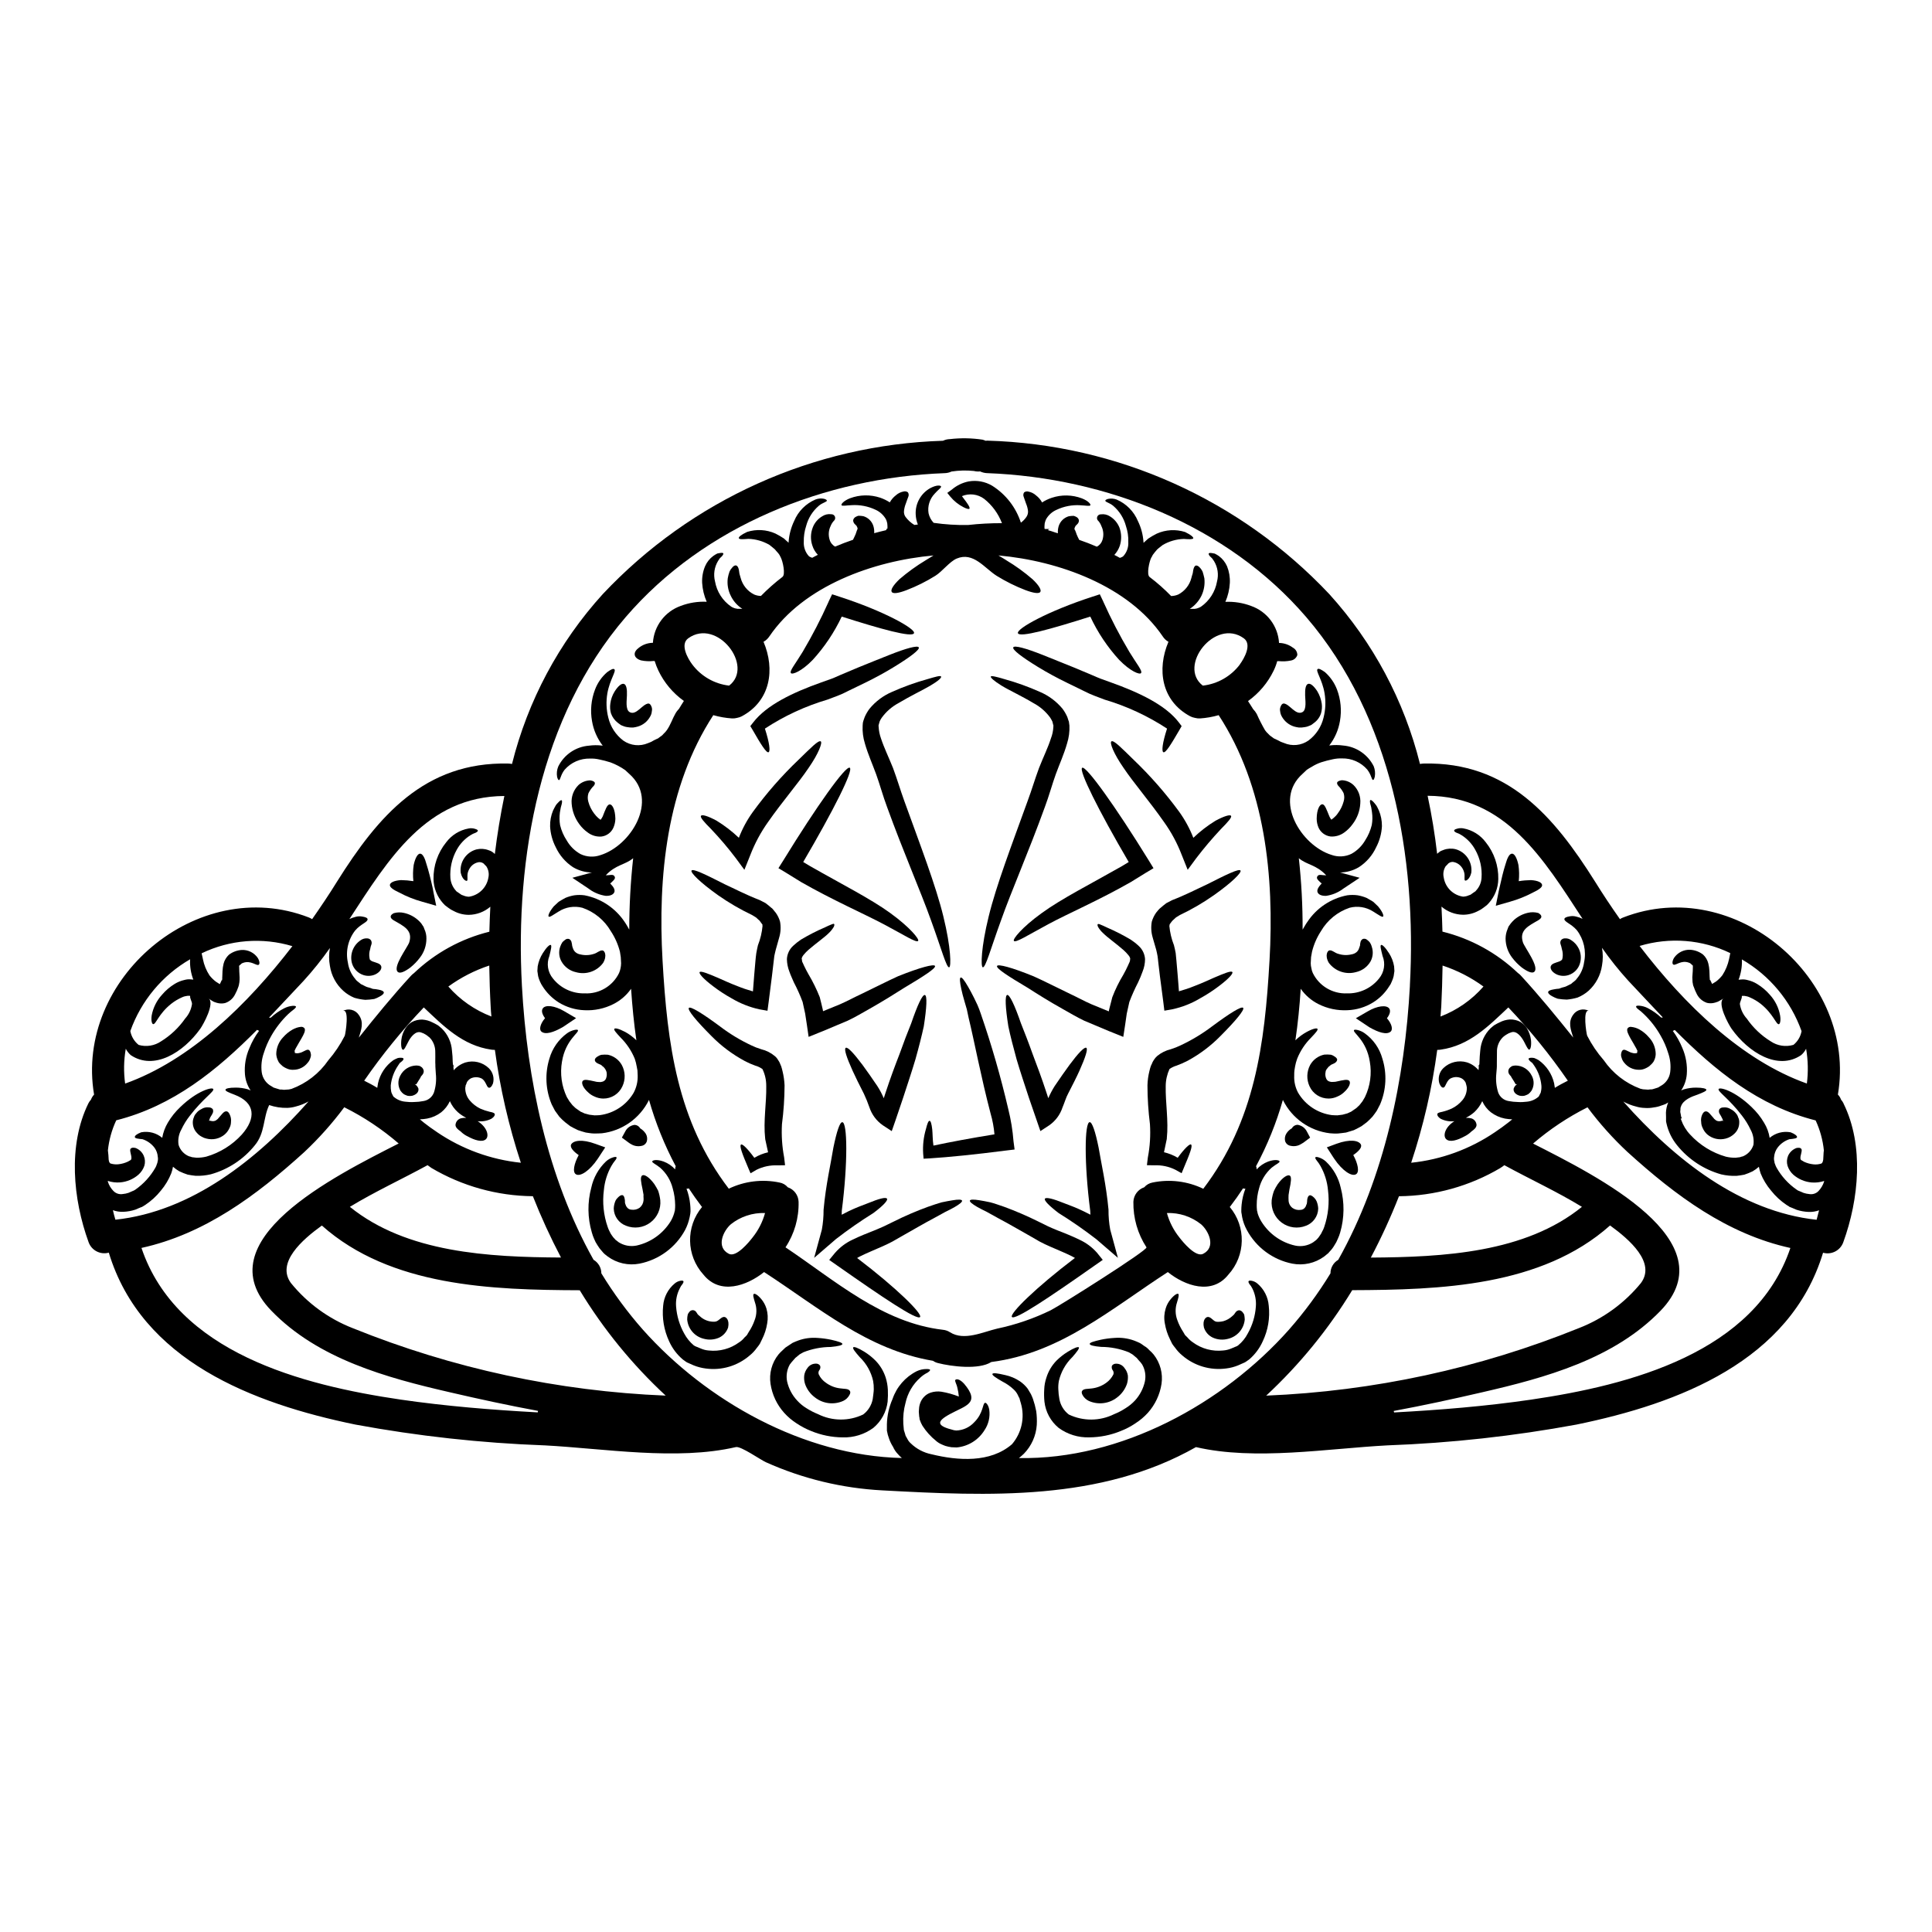 <?xml version="1.0" encoding="UTF-8"?>
<!-- Uploaded to: ICON Repo, www.iconrepo.com, Generator: ICON Repo Mixer Tools -->
<svg fill="#000000" width="800px" height="800px" version="1.1" viewBox="144 144 512 512" xmlns="http://www.w3.org/2000/svg">
 <g>
  <path d="m527.72 372.93-0.086 0.113c-0.172 0.172-0.316 0.348-0.516 0.516-0.566 0.887-0.754 1.961-0.516 2.984 0.406 2.633 2.481 4.688 5.117 5.078 0.566-0.016 1.121-0.148 1.633-0.395 0.199 0.027 0.66-0.316 1.031-0.602 0 0 0.574-0.395 0.633-0.43l0.141-0.172c0.867-0.91 1.387-2.098 1.465-3.356 0.191-2.613-0.398-5.231-1.691-7.512-0.855-1.555-2.09-2.863-3.586-3.812-0.445-0.297-0.926-0.527-1.434-0.691-0.375-0.199-0.574-0.375-0.547-0.547 0.027-0.172 0.199-0.316 0.602-0.43 0.598-0.215 1.242-0.266 1.867-0.141 2.356 0.441 4.465 1.75 5.902 3.668 2.219 2.758 3.398 6.211 3.328 9.75-0.035 2.367-0.934 4.641-2.523 6.394l-0.348 0.348s-0.055 0.113-0.113 0.141c0 0-0.199 0.145-0.227 0.172l-0.145 0.113-0.57 0.43-0.004 0.004c-0.43 0.344-0.902 0.633-1.406 0.859-1.234 0.66-2.613 1.008-4.012 1.004-2.098-0.027-4.117-0.789-5.707-2.152 0.117 2.211 0.199 4.418 0.254 6.625 7.504 1.855 14.395 5.629 19.992 10.957 0.289 0.195 0.551 0.426 0.785 0.688 4.902 5.336 9.352 10.785 13.883 16.434-0.66-2.121-1.438-4.07-0.031-6.023 0.91-1.367 2.707-1.824 4.16-1.059-1.691-0.488-0.629 6.164-0.43 6.594v-0.004c1.188 2.336 2.66 4.512 4.387 6.484 2.383 3.465 5.777 6.109 9.723 7.57 0.453 0.133 0.93 0.203 1.402 0.199 0.41 0.066 0.832 0.055 1.238-0.027 0.211 0.02 0.426 0 0.629-0.055l0.859-0.262 0.434-0.141 0.168-0.059 0.547-0.344c1.426-0.727 2.402-2.109 2.609-3.699 0.219-1.723 0.031-3.477-0.547-5.117-0.477-1.582-1.137-3.102-1.969-4.531-1.188-2.121-2.688-4.055-4.449-5.738-0.48-0.477-0.996-0.918-1.547-1.316-0.395-0.316-0.574-0.57-0.516-0.742s0.344-0.199 0.859-0.172v-0.004c0.77 0.066 1.52 0.277 2.207 0.629 1.293 0.664 2.484 1.504 3.543 2.496 0.113 0 0.254 0.031 0.375 0.031 0.027-0.031 0.055-0.059 0.055-0.086-3.066-3.211-6.078-6.484-9.121-9.695-2.504-2.754-4.828-5.668-6.965-8.719 0.285 1.562 0.285 3.164 0 4.723-0.379 2.562-1.633 4.914-3.543 6.656-0.867 0.766-1.855 1.375-2.926 1.809-0.934 0.277-1.895 0.457-2.863 0.543-0.801-0.02-1.594-0.098-2.383-0.23-0.496-0.16-0.977-0.371-1.434-0.629-0.746-0.395-1.148-0.789-1.121-1.121 0.027-0.336 0.547-0.57 1.406-0.715 0.492-0.105 0.988-0.172 1.492-0.203 0.5-0.207 1.02-0.371 1.551-0.488 0.516-0.168 1.09-0.543 1.66-0.789 0.461-0.488 1.09-0.746 1.492-1.379v0.004c1.043-1.227 1.711-2.731 1.922-4.328 0.641-2.984-0.062-6.098-1.922-8.52-1.492-1.719-3.324-2.18-3.297-2.953 0.031-0.32 0.488-0.574 1.438-0.719h-0.004c0.582-0.109 1.18-0.078 1.75 0.086 0.562 0.133 1.109 0.324 1.633 0.574-10.352-15.859-20.387-32.492-41.062-32.605 1.09 5.078 1.922 10.211 2.523 15.371 0.145-0.113 0.316-0.254 0.461-0.375l0.289-0.227 0.316-0.172 0.141-0.055 0.516-0.199-0.004-0.004c1.027-0.379 2.148-0.438 3.211-0.172 2.707 0.773 4.453 3.398 4.129 6.195-0.43 1.863-1.488 2.262-1.66 2.094-0.316-0.199 0.027-1.035-0.227-2.121h-0.004c-0.16-0.656-0.488-1.258-0.949-1.754-0.535-0.574-1.254-0.949-2.035-1.059-0.27-0.008-0.535 0.039-0.785 0.145l-0.43 0.262-0.031 0.027h-0.027v-0.004c0.055 0.031 0.008 0.113-0.047 0.082zm-260.33 58.734c0 0.027-0.027 0.113 0 0.141l-0.086 0.43c-0.047 1.238 0.375 2.445 1.18 3.387 0.773 0.914 1.73 1.66 2.809 2.18 0.797 0.348 1.621 0.625 2.465 0.828 0.746 0.141 1.262 0.289 1.352 0.602 0.086 0.316-0.172 0.789-0.863 1.23v0.004c-1.129 0.578-2.406 0.809-3.668 0.66 2.523 1.574 3.094 3.902 2.207 4.758-0.977 0.949-3.098 0.23-4.762-0.684-0.734-0.336-1.398-0.801-1.969-1.379-0.715-0.488-1.348-1.035-1.348-1.719h0.004c0.062-0.801 0.609-1.484 1.375-1.723 0.488-0.121 0.992-0.168 1.492-0.141-0.809-0.395-1.562-0.895-2.238-1.492-0.906-0.816-1.629-1.812-2.121-2.926-0.527 1.148-1.312 2.156-2.297 2.953-1.105 0.84-2.391 1.41-3.754 1.664-0.625 0.109-1.258 0.176-1.895 0.199 0.375 0.316 0.742 0.602 1.117 0.918 1.062 0.832 2.121 1.605 3.211 2.32 0.086 0.059 0.141 0.113 0.199 0.145l0.004 0.004c6.625 4.5 14.262 7.289 22.227 8.117-3.211-9.738-5.516-19.754-6.883-29.914-0.316 0.008-0.633-0.012-0.945-0.059-7.602-1.09-12.648-6.223-17.898-11.188-5.762 6.051-11.047 12.543-15.797 19.414 1.203 0.602 2.363 1.203 3.469 1.895 0.059-0.43 0.145-0.832 0.199-1.23 0.559-2.469 2.008-4.644 4.074-6.109 0.367-0.207 0.75-0.391 1.145-0.547 0.258-0.07 0.523-0.098 0.789-0.086 0.43 0 0.688 0.059 0.742 0.23 0.055 0.172-0.055 0.371-0.395 0.688-0.141 0.113-0.344 0.285-0.602 0.484-0.141 0.238-0.293 0.469-0.457 0.691-1.055 1.555-1.715 3.348-1.918 5.219-0.027 0.547 0.012 1.098 0.113 1.637l0.086 0.316 0.113 0.254 0.254 0.516 0.145 0.262 0.113 0.086h0.004c0.852 0.719 1.902 1.16 3.012 1.258 0.781 0.105 1.574 0.137 2.363 0.086 0.828-0.008 1.652-0.094 2.465-0.254 1.277-0.199 2.344-1.078 2.785-2.297 0.512-1.609 0.676-3.309 0.488-4.988l-0.086-1.348-0.031-0.574v-0.344l-0.027-0.719c0-1.004 0.027-1.922 0-2.691h-0.004c0.031-1.242-0.363-2.457-1.117-3.445l-0.289-0.316c0-0.027-0.086-0.086-0.086-0.113l-0.199-0.141c-0.246-0.223-0.508-0.426-0.785-0.602-0.398-0.266-0.836-0.469-1.293-0.602-1.461-0.52-2.809 1.285-3.414 2.523-0.684 1.289-1.031 2.121-1.375 2.062-0.344-0.059-0.602-0.918-0.434-2.609h0.004c0.117-1.094 0.492-2.144 1.09-3.066 0.43-0.68 1.008-1.25 1.691-1.668 0.848-0.453 1.797-0.68 2.758-0.656 0.973 0.062 1.918 0.328 2.777 0.789 0.395 0.176 0.777 0.379 1.148 0.602l0.254 0.145h0.004c0.137 0.098 0.27 0.203 0.395 0.316l0.602 0.516c1.59 1.559 2.551 3.652 2.695 5.879 0.121 0.969 0.188 1.945 0.199 2.926l0.059 0.715 0.168 0.344-0.055 0.199c0.027 0.348 0.055 0.66 0.086 1.004h0.004c0.824-0.957 1.895-1.672 3.098-2.062 2.18-0.648 4.543-0.078 6.191 1.492 1.09 1.051 1.52 2.609 1.121 4.07-0.348 0.891-0.789 1.203-1.09 1.117-0.688-0.113-0.789-2.062-2.18-2.551-0.848-0.328-1.789-0.297-2.609 0.086-0.375 0.219-0.695 0.508-0.945 0.859 0 0.059-0.035 0.117-0.086 0.145-0.031 0-0.113 0.395-0.199 0.57zm4.871-58.734-0.027-0.027h-0.027v-0.027l-0.43-0.262v0.004c-0.266-0.105-0.547-0.152-0.832-0.145-0.781 0.109-1.5 0.484-2.035 1.059-0.449 0.5-0.773 1.102-0.945 1.754-0.23 1.086 0.082 1.922-0.199 2.121-0.172 0.168-1.234-0.23-1.664-2.094h-0.004c-0.352-2.805 1.406-5.441 4.129-6.195 1.055-0.266 2.168-0.207 3.188 0.172l0.543 0.199 0.113 0.055c0.117 0.059 0.32 0.172 0.32 0.172l0.316 0.227c0.141 0.117 0.289 0.262 0.43 0.375 0.629-5.16 1.473-10.285 2.523-15.371-20.676 0.113-30.699 16.746-41.062 32.605l-0.008 0.008c0.527-0.246 1.074-0.438 1.633-0.578 0.57-0.164 1.172-0.195 1.754-0.086 0.973 0.145 1.434 0.395 1.434 0.719 0.055 0.789-1.805 1.23-3.269 2.953h-0.004c-1.883 2.41-2.598 5.531-1.945 8.52 0.219 1.598 0.895 3.102 1.945 4.328 0.395 0.629 1.004 0.891 1.492 1.379 0.574 0.227 1.117 0.602 1.664 0.789v-0.004c0.52 0.121 1.027 0.285 1.52 0.488 0.512 0.031 1.02 0.098 1.52 0.203 0.832 0.145 1.32 0.395 1.379 0.715 0.059 0.324-0.348 0.719-1.117 1.121-0.445 0.258-0.918 0.469-1.406 0.633-0.789 0.129-1.582 0.207-2.383 0.227-0.98-0.082-1.949-0.262-2.894-0.543-1.062-0.434-2.043-1.047-2.898-1.809-1.934-1.73-3.203-4.086-3.586-6.652-0.285-1.562-0.285-3.164 0-4.727-2.137 3.047-4.469 5.949-6.973 8.699-3.039 3.211-6.051 6.484-9.121 9.695 0.027 0.027 0.059 0.055 0.059 0.086 0.141 0 0.254-0.031 0.371-0.031 1.07-1 2.277-1.84 3.586-2.496 0.68-0.344 1.422-0.559 2.18-0.629 0.516-0.027 0.789 0.027 0.891 0.172 0.102 0.145-0.145 0.43-0.52 0.742v0.004c-0.551 0.406-1.078 0.848-1.574 1.316-1.75 1.691-3.246 3.625-4.449 5.738-0.82 1.434-1.48 2.953-1.969 4.531-0.578 1.641-0.766 3.394-0.547 5.117 0.219 1.582 1.191 2.965 2.609 3.699l0.547 0.344 0.199 0.059 0.43 0.141 0.863 0.262c0.285 0.113 0.395 0.027 0.629 0.055h0.004c0.395 0.086 0.805 0.094 1.203 0.027 0.477 0.004 0.949-0.062 1.406-0.199 3.949-1.461 7.356-4.102 9.746-7.57 1.711-1.984 3.172-4.164 4.359-6.5 0.199-0.457 1.352-7.543-0.57-6.539v0.004c1.473-0.859 3.359-0.418 4.301 1.004 1.406 1.969 0.656 3.902 0 6.023 4.504-5.648 8.945-11.094 13.852-16.434 0.242-0.254 0.504-0.48 0.785-0.688 5.586-5.328 12.469-9.105 19.961-10.957 0.055-2.207 0.141-4.414 0.254-6.625h0.004c-1.582 1.359-3.59 2.121-5.676 2.152-1.402 0.008-2.781-0.34-4.016-1.004-0.512-0.227-0.996-0.516-1.438-0.859l-0.57-0.43-0.145-0.113c-0.027-0.027-0.227-0.172-0.227-0.172s-0.113-0.141-0.113-0.141l-0.352-0.352c-1.578-1.758-2.477-4.027-2.523-6.394-0.062-3.543 1.125-6.996 3.356-9.75 1.445-1.926 3.566-3.238 5.938-3.668 0.613-0.125 1.25-0.074 1.836 0.141 0.395 0.113 0.602 0.289 0.629 0.43s-0.199 0.348-0.574 0.547c-0.504 0.168-0.984 0.402-1.434 0.691-1.496 0.949-2.731 2.258-3.586 3.812-1.277 2.289-1.867 4.898-1.691 7.512 0.105 1.25 0.621 2.43 1.465 3.356l0.141 0.172c0.059 0.027 0.633 0.43 0.633 0.43 0.395 0.289 0.859 0.629 1.031 0.602 0.516 0.242 1.07 0.375 1.637 0.395 2.641-0.391 4.727-2.441 5.164-5.078 0.227-1.027 0.027-2.102-0.547-2.984l-0.516-0.516zm269.94 46.027c0 0.027-0.086 0.086-0.113 0.113l-0.262 0.316c-0.766 0.98-1.16 2.199-1.117 3.445-0.027 0.789-0.027 1.688-0.027 2.691v1.062l-0.027 0.574-0.117 1.348c-0.176 1.68-0.012 3.375 0.488 4.988 0.438 1.219 1.504 2.098 2.781 2.297 0.812 0.156 1.641 0.242 2.469 0.254 0.789 0.051 1.578 0.02 2.359-0.086 1.109-0.098 2.164-0.539 3.012-1.258l0.113-0.086 0.145-0.262 0.254-0.516 0.145-0.254 0.055-0.316h0.008c0.125-0.535 0.164-1.09 0.113-1.637-0.184-1.871-0.832-3.664-1.891-5.219-0.172-0.227-0.348-0.457-0.488-0.688v-0.004c-0.191-0.172-0.391-0.332-0.602-0.484-0.316-0.32-0.461-0.547-0.395-0.688 0.066-0.141 0.316-0.23 0.742-0.23h0.004c0.266-0.008 0.527 0.02 0.785 0.086 0.387 0.156 0.758 0.34 1.117 0.547 2.066 1.469 3.527 3.641 4.102 6.109 0.059 0.395 0.145 0.789 0.199 1.23 1.09-0.688 2.234-1.289 3.441-1.895-4.738-6.875-10.012-13.367-15.77-19.414-5.273 4.965-10.293 10.098-17.922 11.188-0.305 0.047-0.613 0.066-0.922 0.059-1.363 10.164-3.676 20.18-6.906 29.914 7.965-0.824 15.602-3.613 22.223-8.117 0.078-0.031 0.145-0.082 0.199-0.145 1.09-0.715 2.148-1.492 3.211-2.32 0.395-0.316 0.789-0.602 1.145-0.918l0.004-0.004c-0.645-0.023-1.285-0.09-1.922-0.199-1.352-0.262-2.629-0.832-3.727-1.664-1-0.781-1.785-1.793-2.297-2.953-0.512 1.102-1.23 2.094-2.121 2.926-0.676 0.59-1.43 1.09-2.234 1.492 0.492-0.031 0.984 0.02 1.461 0.141 0.773 0.23 1.32 0.918 1.379 1.723 0 0.684-0.602 1.23-1.32 1.719-0.574 0.57-1.238 1.035-1.969 1.379-1.691 0.918-3.781 1.633-4.758 0.684-0.918-0.859-0.348-3.18 2.18-4.758-1.262 0.148-2.539-0.082-3.672-0.66-0.688-0.457-0.918-0.918-0.863-1.23 0.055-0.316 0.633-0.461 1.352-0.602v-0.004c0.844-0.203 1.668-0.488 2.461-0.848 1.078-0.52 2.039-1.266 2.809-2.18 0.812-0.941 1.238-2.148 1.207-3.387l-0.082-0.43c0-0.027-0.031-0.113-0.031-0.141l-0.086-0.32c-0.055-0.168-0.141-0.57-0.199-0.57-0.059 0-0.055-0.086-0.082-0.145h-0.004c-0.238-0.363-0.566-0.656-0.949-0.859-0.812-0.387-1.746-0.418-2.582-0.086-1.434 0.488-1.52 2.438-2.176 2.551-0.316 0.086-0.746-0.227-1.09-1.117h-0.004c-0.426-1.453-0.008-3.027 1.094-4.07 1.656-1.57 4.027-2.141 6.223-1.492 1.195 0.387 2.258 1.102 3.066 2.062 0.031-0.344 0.059-0.656 0.086-1.004l-0.055-0.168v-0.031l0.199-0.344 0.027-0.715c0.027-0.918 0.086-1.867 0.199-2.926 0.168-2.219 1.125-4.305 2.699-5.879l0.602-0.516c0.125-0.113 0.254-0.219 0.395-0.316l0.254-0.145c0.371-0.223 0.754-0.426 1.148-0.602 0.863-0.457 1.809-0.727 2.781-0.789 0.969-0.023 1.926 0.203 2.781 0.656 0.672 0.434 1.25 1 1.691 1.668 0.578 0.93 0.949 1.977 1.09 3.062 0.172 1.691-0.141 2.582-0.461 2.609-0.32 0.027-0.684-0.789-1.348-2.062-0.66-1.273-1.969-3.043-3.414-2.523l0.004 0.004c-0.457 0.133-0.895 0.336-1.289 0.602-0.297 0.176-0.574 0.375-0.832 0.602zm-319.78 18.27c-0.746 0.219-1.516 0.348-2.297 0.371-1.625 0.039-3.25-0.215-4.789-0.746-1.664 3.5-1.062 7.371-3.812 10.672-2.992 3.715-7.074 6.402-11.672 7.68-1.316 0.309-2.664 0.441-4.016 0.395-0.719-0.055-1.406-0.199-2.094-0.316v0.004c-0.766-0.246-1.512-0.543-2.238-0.891-0.594-0.344-1.148-0.746-1.66-1.203-0.102 0.594-0.254 1.18-0.461 1.75-0.668 1.664-1.598 3.215-2.754 4.586-1.172 1.469-2.566 2.746-4.129 3.785l-0.633 0.395c-0.027 0.027-0.316 0.172-0.316 0.172-0.039 0.008-0.078 0.016-0.113 0.027l-0.141 0.059-0.289 0.113-1.148 0.488-0.004 0.004c-1.027 0.336-2.098 0.527-3.18 0.57-0.938 0.039-1.871-0.105-2.754-0.43 0.199 0.863 0.395 1.691 0.66 2.523 20.129-2.148 37.598-15.945 51.188-31.344-1.051 0.59-2.18 1.035-3.348 1.336zm410.13-0.789c5.477 11.098 4.07 25.406-0.059 36.762-0.777 2.195-3.121 3.414-5.363 2.785-8.691 28.68-38.18 39.977-65.336 45.539-16.535 3.055-33.27 4.898-50.074 5.512-15.887 0.832-35.098 4.102-50.773 0.461-25.379 14.395-54.914 12.988-83.105 11.469-10.66-0.559-21.121-3.086-30.859-7.457-1.434-0.633-6.652-4.328-7.969-4.016-15.688 3.641-34.902 0.371-50.773-0.461l-0.004 0.004c-16.801-0.617-33.535-2.457-50.07-5.512-27.102-5.578-56.641-16.879-65.332-45.559-2.242 0.621-4.582-0.594-5.359-2.785-4.129-11.355-5.512-25.664-0.059-36.762h-0.004c0.184-0.359 0.418-0.695 0.691-0.996 0.184-0.5 0.465-0.957 0.828-1.344-5.16-30.539 27.273-58.426 56.898-46.949 0.312 0.121 0.609 0.277 0.887 0.457 2.363-3.383 4.59-6.691 6.598-9.949 10.898-17.379 23.199-31.777 45.367-31.289 0.336 0.008 0.672 0.047 1.004 0.113 4.18-16.75 12.434-32.207 24.031-44.992 23.48-24.984 55.922-39.609 90.191-40.664 0.562-0.273 1.18-0.422 1.805-0.434 2.891-0.336 5.812-0.289 8.691 0.148 0.27 0.074 0.531 0.172 0.789 0.285 0.172 0 0.289-0.031 0.461-0.031 34.422 0.973 67.043 15.617 90.645 40.695 11.59 12.789 19.84 28.242 24.012 44.992 0.328-0.066 0.664-0.105 1-0.113 22.168-0.488 34.469 13.91 45.395 31.289 2.008 3.238 4.215 6.57 6.598 9.949 0.273-0.191 0.574-0.348 0.891-0.457 29.594-11.473 62.027 16.43 56.867 46.945 0.375 0.379 0.66 0.84 0.832 1.344 0.266 0.305 0.488 0.641 0.668 1.004zm-5.164 20.762c0-0.086 0.031-0.141 0.031-0.227-1.062 0.348-2.184 0.484-3.301 0.395-1.789-0.148-3.488-0.863-4.848-2.039-0.711-0.641-1.246-1.453-1.547-2.363-0.262-0.879-0.215-1.82 0.141-2.668 0.43-0.957 1.227-1.699 2.211-2.062 0.574-0.117 1.004-0.086 1.234 0.168 0.516 0.461-0.375 1.895-0.145 2.809 0.199 0.348 0.289 0.23 0.863 0.633l-0.004 0.004c0.805 0.383 1.668 0.625 2.551 0.715 0.664 0.074 1.332 0.016 1.969-0.172 0.227 0 0.543-0.316 0.629-1.062 0.086-0.945 0.059-1.836 0.172-2.438h0.004c-0.277-2.758-1.016-5.453-2.184-7.969-15.109-3.812-26.699-13.25-37.336-23.973v-0.004c-0.16 0.105-0.336 0.191-0.516 0.258 1.023 1.391 1.871 2.902 2.523 4.504 0.965 2.207 1.367 4.621 1.18 7.023-0.129 1.52-0.641 2.981-1.488 4.242 0.262-0.082 0.488-0.199 0.715-0.285v0.004c1.051-0.309 2.144-0.465 3.238-0.461 1.75 0 2.695 0.262 2.727 0.574 0.031 0.316-0.863 0.715-2.363 1.289-1.465 0.484-3.84 1.375-4.387 3.18v0.004c-0.105 0.203-0.148 0.434-0.113 0.66 0 0.254-0.059 0.395-0.059 0.742 0.059 0.395 0.199 0.836 0.23 1.234l0.199 0.484-0.316 0.031 0.027 0.055 0.027 0.086 0.086 0.227 0.008 0.008c0.504 1.441 1.309 2.762 2.359 3.871 2.551 2.781 5.82 4.805 9.445 5.848 0.855 0.207 1.734 0.305 2.609 0.289l1.148-0.141h0.004c0.254-0.102 0.516-0.18 0.785-0.23 1.332-0.551 2.352-1.668 2.785-3.043 0.184-1.383-0.078-2.789-0.75-4.012-0.621-1.328-1.391-2.578-2.293-3.731-3.414-4.477-6.449-6.394-6.191-7.027 0.199-0.629 4.215 0.375 8.746 4.758v0.004c1.289 1.215 2.402 2.606 3.297 4.133 0.762 1.227 1.266 2.59 1.492 4.016 1.539-1.301 3.582-1.84 5.562-1.465 1.203 0.461 1.746 0.977 1.691 1.289-0.055 0.316-0.832 0.43-2.035 0.543-1.258 0.418-2.356 1.207-3.148 2.269-0.512 0.707-0.82 1.539-0.891 2.41-0.07 0.43-0.043 0.871 0.086 1.289l0.027 0.289c0.066 0.125 0.113 0.254 0.148 0.391 0.102 0.309 0.234 0.609 0.391 0.891 1.309 2.316 3.121 4.305 5.309 5.82l0.344 0.227 0.059 0.027 0.289 0.113 1.145 0.488-0.004 0.004c0.492 0.164 1.004 0.27 1.52 0.316 0.895 0.152 1.805-0.141 2.438-0.789 0.668-0.707 1.172-1.547 1.48-2.469zm-1.969 10.062c0.227-0.832 0.43-1.66 0.656-2.523v0.004c-0.891 0.324-1.836 0.469-2.781 0.43-1.082-0.043-2.152-0.234-3.18-0.57l-1.148-0.488-0.289-0.113-0.141-0.059-0.059-0.027-0.039-0.004-0.316-0.145 0.004-0.043-0.66-0.395c-1.555-1.043-2.938-2.32-4.098-3.785-1.168-1.371-2.109-2.918-2.785-4.586-0.191-0.574-0.344-1.16-0.461-1.75-0.508 0.457-1.066 0.859-1.66 1.203-0.715 0.348-1.453 0.645-2.207 0.891-0.688 0.113-1.406 0.262-2.094 0.316v-0.004c-1.352 0.047-2.699-0.086-4.016-0.391-4.594-1.285-8.676-3.973-11.676-7.684-1.387-1.695-2.359-3.688-2.836-5.824l-0.086-0.395-0.027-0.199v-1.035c0-0.43-0.027-0.832-0.027-1.23 0.039-0.926 0.242-1.84 0.602-2.695l-0.66 0.395-0.055 0.027-0.289 0.117-0.113 0.027-0.199 0.086-0.434 0.141h-0.004c-0.652 0.262-1.336 0.434-2.031 0.516-0.812 0.16-1.645 0.211-2.469 0.145-0.77-0.023-1.531-0.148-2.266-0.371-1.18-0.293-2.316-0.734-3.383-1.32 13.629 15.383 31.066 29.18 51.227 31.328zm-2.582-36.105v0.004c0.395-3.07 0.324-6.184-0.199-9.234-0.324 0.648-0.773 1.223-1.32 1.691-6.168 4.188-13.969-0.715-18.414-6.965-0.789-1.117-3.938-6.797-2.148-8.09-0.289 0.215-0.598 0.406-0.918 0.574l-0.574 0.316c-0.262 0.086-0.516 0.172-0.789 0.262l0.004-0.004c-0.684 0.199-1.402 0.219-2.094 0.059-1.191-0.391-2.172-1.242-2.723-2.363-0.328-0.637-0.605-1.293-0.832-1.969l-0.059-0.113c-0.031-0.133-0.066-0.266-0.113-0.395l-0.027-0.227-0.086-0.43c-0.031-0.434-0.059-0.977-0.059-1.289 0.027-0.547 0.086-1.09 0.113-1.637 0.031-0.457 0.031-0.789 0.031-1.086v-0.004c-0.02-0.105-0.012-0.215 0.027-0.316-0.191-0.211-0.402-0.402-0.633-0.574 0-0.086-0.262-0.172-0.488-0.262-2.039-0.742-3.473 0.863-4.074 0.516-0.289-0.113-0.395-0.789 0.172-1.773h0.004c0.961-1.414 2.59-2.231 4.301-2.152 1.227 0.078 2.406 0.52 3.383 1.266 0.688 0.633 1.176 1.453 1.402 2.359 0.16 0.648 0.254 1.305 0.289 1.969 0.031 0.516 0.031 1.031 0.059 1.574 0.02 0.125 0.027 0.25 0.027 0.375 0 0 0.027 0.395 0.027 0.484h0.117c0.168 0.375 0.344 0.746 0.484 1.035 0.262-0.145 0.66-0.395 1.062-0.66 0.625-0.48 1.184-1.039 1.668-1.664 0.848-1.312 1.449-2.769 1.773-4.301 0.113-0.547 0.23-1.062 0.316-1.551-7.492-3.617-16.066-4.293-24.031-1.895 11.855 15.492 27.059 30.32 44.32 36.457zm-3.586-10.234v0.004c1.148-0.918 1.926-2.219 2.18-3.668-2.852-8.016-8.461-14.758-15.828-19.016-0.008 0.078 0 0.16 0.027 0.234 0.043 1.762-0.258 3.516-0.891 5.16 0.219-0.035 0.441-0.055 0.66-0.059 0.57-0.062 1.145-0.012 1.695 0.145 0.898 0.199 1.762 0.547 2.547 1.031 1.273 0.773 2.418 1.742 3.387 2.867 1.41 1.543 2.356 3.453 2.723 5.512 0.23 1.461-0.055 2.262-0.344 2.293-0.746 0.082-1.434-2.695-4.789-5.391-0.871-0.68-1.824-1.25-2.836-1.691-0.977-0.488-2.207-0.516-2.18-0.348 0.086 0.602-0.516 1.465-0.516 2.094 0.215 1.438 0.852 2.777 1.832 3.848 1.68 2.434 3.848 4.496 6.371 6.047 1.75 1.176 3.934 1.512 5.961 0.922zm-0.789 53.801c-16.688-3.672-30.367-13.824-43.129-25.41v0.004c-3.891-3.629-7.449-7.602-10.629-11.871-5.18 2.602-10.027 5.828-14.422 9.609 16.926 8.605 51.648 25.809 33.781 44.305-12.391 12.793-30.484 17.75-47.348 21.625-7.66 1.777-15.488 3.473-23.371 4.934v-0.004c0.051 0.129 0.09 0.258 0.113 0.395 12.129-0.656 24.23-1.633 36.246-3.387 26.273-3.852 59.422-12.426 68.773-40.215zm-39.574 9.262c3.938-5.391-3.012-11.469-8.203-15.227-18.207 16.203-45.051 17.062-68.336 17.148l0.004 0.004c-6.277 10.32-13.949 19.723-22.797 27.945 28.445-1.168 56.48-7.219 82.875-17.898 6.438-2.5 12.113-6.633 16.473-11.988zm-15.656-20.16c-6.625-4.043-13.738-7.312-20.562-11.039-0.348 0.262-0.688 0.516-1.062 0.742l0.004 0.004c-8.145 4.816-17.414 7.394-26.871 7.481-2.18 5.555-4.668 10.984-7.457 16.258 19.195-0.125 40.906-1.242 55.965-13.461zm-26.098-58.387 0.004 0.004c-3.301-2.406-6.957-4.285-10.84-5.562-0.059 3.672-0.172 7.285-0.348 10.84-0.055 0.887-0.141 1.773-0.199 2.664v0.004c4.394-1.684 8.309-4.418 11.398-7.965zm-19.504-0.199c1.867-34.039-4.758-71.242-27.441-97.676-20.906-24.344-53.055-37-84.57-38.18l0.008 0.004c-0.656-0.023-1.301-0.18-1.895-0.461-0.547 0.062-1.102 0.023-1.633-0.113-1.977-0.207-3.973-0.16-5.938 0.145-0.574 0.273-1.199 0.418-1.836 0.43-31.488 1.18-63.633 13.824-84.539 38.18-22.715 26.441-29.312 63.637-27.473 97.676 1.348 24.637 6.652 50.672 18.984 72.613v-0.004c1.273 0.746 2.059 2.109 2.066 3.586 3.219 5.281 6.891 10.27 10.98 14.91 16.836 18.93 42.645 33.438 68.652 34.039-0.383-0.324-0.734-0.68-1.059-1.059-0.531-0.551-0.957-1.191-1.266-1.895-0.422-0.656-0.77-1.355-1.031-2.094-0.273-0.715-0.477-1.453-0.602-2.207v-1.691c0.055-2.309 0.562-4.582 1.492-6.691 1.09-3.207 3.398-5.852 6.422-7.371 0.797-0.379 1.668-0.574 2.551-0.574 0.574 0 0.949 0.059 0.977 0.23 0.027 0.172-0.172 0.395-0.66 0.715v0.004c-0.703 0.344-1.348 0.789-1.922 1.32-1.996 1.77-3.375 4.129-3.934 6.738-0.488 1.781-0.68 3.633-0.578 5.477 0.059 0.543 0.086 1.117 0.145 1.66 0.113 0.43 0.254 0.789 0.371 1.203 0.031 0.395 0.395 0.789 0.574 1.203l0.004 0.004c0.207 0.41 0.488 0.781 0.828 1.09 1.535 1.512 3.481 2.535 5.594 2.953 6.938 1.691 15.516 2.328 21.277-2.664 2.574-2.992 3.461-7.078 2.363-10.867-0.145-0.434-0.262-0.891-0.375-1.324-0.168-0.273-0.309-0.559-0.43-0.855-0.281-0.578-0.672-1.094-1.148-1.52-0.855-0.801-1.82-1.477-2.867-2.008-1.84-1.035-2.871-1.75-2.723-2.066 0.145-0.316 1.285-0.199 3.414 0.316v-0.004c1.379 0.301 2.691 0.855 3.867 1.641 0.793 0.539 1.488 1.203 2.066 1.965 0.289 0.461 0.57 0.949 0.859 1.438 0.203 0.422 0.387 0.852 0.547 1.289 0.363 1.059 0.648 2.141 0.859 3.242 0.164 1.207 0.211 2.426 0.145 3.641-0.195 2.867-1.406 5.57-3.414 7.629-0.418 0.402-0.859 0.785-1.316 1.145 26.984 0.488 54.141-14.395 71.578-34.039h-0.004c4.09-4.641 7.766-9.629 10.988-14.91 0-1.477 0.785-2.84 2.062-3.586 12.332-21.973 17.648-48.008 18.992-72.641zm-197.2 108.63 0.008 0.004c-8.859-8.211-16.535-17.617-22.805-27.945-23.312-0.086-50.125-0.945-68.336-17.148-5.219 3.758-12.129 9.84-8.203 15.227 4.344 5.359 10.008 9.488 16.434 11.984 26.406 10.664 54.449 16.707 82.906 17.859zm-27.762-36.605 0.008 0.004c-2.777-5.281-5.266-10.711-7.461-16.262-9.457-0.09-18.727-2.668-26.871-7.481-0.348-0.227-0.688-0.484-1.035-0.742-6.824 3.727-13.934 7-20.59 11.039 15.09 12.203 36.797 13.32 55.953 13.434zm-6.164 41.031c0.031-0.141 0.059-0.254 0.086-0.395-7.871-1.461-15.684-3.148-23.371-4.934-16.832-3.871-34.957-8.832-47.316-21.625-17.898-18.5 16.832-35.699 33.75-44.305l0.004 0.004c-4.391-3.793-9.234-7.023-14.426-9.609-3.172 4.262-6.711 8.234-10.582 11.871-12.762 11.586-26.469 21.738-43.16 25.41 9.375 27.789 42.527 36.359 68.766 40.203 12.02 1.742 24.121 2.719 36.25 3.379zm-12.273-104.91c-0.086-0.891-0.172-1.777-0.199-2.664-0.199-3.543-0.316-7.172-0.375-10.84v-0.004c-3.879 1.285-7.535 3.16-10.84 5.562 3.102 3.539 7.019 6.266 11.414 7.945zm-52.742-18.641v-0.004c-7.973-2.398-16.555-1.723-24.055 1.895 0.113 0.488 0.227 1.004 0.344 1.551h-0.004c0.301 1.535 0.895 2.992 1.75 4.301 0.488 0.625 1.059 1.184 1.691 1.664 0.395 0.262 0.789 0.516 1.035 0.66 0.168-0.289 0.316-0.66 0.484-1.035h0.117c0-0.082 0.055-0.484 0.055-0.484-0.027-0.121-0.027-0.25 0-0.375 0.027-0.547 0.027-1.062 0.059-1.574 0.035-0.664 0.129-1.32 0.289-1.969 0.238-0.902 0.727-1.719 1.406-2.359 0.977-0.742 2.152-1.18 3.379-1.266 1.715-0.086 3.348 0.73 4.301 2.156 0.574 1.004 0.461 1.66 0.199 1.773-0.602 0.348-2.035-1.258-4.102-0.516-0.227 0.086-0.457 0.172-0.484 0.262-0.031 0-0.348 0.316-0.633 0.57h0.004c0.059 0.094 0.078 0.207 0.059 0.316 0 0.285 0 0.629 0.027 1.086l0.086 1.637c0.008 0.434-0.012 0.863-0.059 1.293l-0.082 0.43-0.031 0.227c0 0.027-0.113 0.395-0.113 0.395l-0.027 0.113h-0.004c-0.227 0.684-0.516 1.34-0.859 1.969-0.531 1.129-1.508 1.984-2.695 2.363-0.703 0.16-1.434 0.141-2.125-0.055l-0.789-0.262-0.574-0.316h0.004c-0.312-0.188-0.613-0.402-0.891-0.641 1.773 1.289-1.379 6.969-2.18 8.09-4.453 6.25-12.254 11.152-18.422 6.977-0.539-0.477-0.984-1.051-1.316-1.691-0.535 3.051-0.59 6.164-0.172 9.234 17.266-6.148 32.461-20.977 44.332-36.434zm-8.832 22.434c-0.188-0.07-0.371-0.156-0.543-0.258-10.629 10.727-22.227 20.16-37.309 23.973v0.004c-1.176 2.516-1.922 5.207-2.211 7.969 0.109 0.809 0.176 1.621 0.203 2.438 0.059 0.746 0.395 1.062 0.602 1.062 0.652 0.188 1.332 0.246 2.008 0.172 0.875-0.094 1.727-0.336 2.523-0.715 0.602-0.395 0.688-0.289 0.863-0.633 0.227-0.918-0.629-2.363-0.145-2.809 0.23-0.254 0.66-0.289 1.234-0.168v-0.004c0.984 0.355 1.785 1.102 2.207 2.062 0.367 0.844 0.426 1.785 0.168 2.668-0.309 0.91-0.852 1.727-1.574 2.363-1.348 1.172-3.035 1.887-4.816 2.039-1.117 0.094-2.238-0.043-3.301-0.395-0.004 0.078 0.008 0.152 0.027 0.227 0.293 0.934 0.805 1.781 1.492 2.469 0.629 0.637 1.527 0.934 2.41 0.789 0.527-0.043 1.047-0.148 1.547-0.316l1.121-0.488 0.285-0.113c0.059-0.027 0.434-0.254 0.434-0.254v-0.004c2.176-1.523 3.988-3.512 5.305-5.82 0.16-0.281 0.285-0.578 0.371-0.891 0.055-0.125 0.102-0.258 0.145-0.391l0.055-0.289c0.121-0.418 0.141-0.863 0.059-1.289-0.059-0.871-0.355-1.703-0.863-2.41-0.805-1.059-1.914-1.852-3.18-2.269-1.203-0.113-1.969-0.199-2.039-0.543-0.07-0.344 0.488-0.832 1.691-1.289h0.004c1.98-0.371 4.023 0.164 5.562 1.465 0.246-1.418 0.75-2.781 1.488-4.016 0.898-1.527 2.008-2.922 3.301-4.133 4.531-4.383 8.547-5.387 8.746-4.758 0.289 0.629-2.754 2.551-6.191 7.027v-0.004c-0.906 1.152-1.676 2.402-2.297 3.731-0.676 1.219-0.93 2.633-0.715 4.012 0.418 1.383 1.441 2.5 2.777 3.043 0.27 0.055 0.531 0.129 0.789 0.23l1.18 0.141c0.879 0.012 1.754-0.082 2.609-0.289 3.617-1.043 6.871-3.066 9.406-5.848 3.781-4.273 3.668-8.457-1.969-10.578-1.52-0.574-2.41-0.949-2.363-1.289 0.047-0.344 0.945-0.574 2.695-0.574l0.004-0.004c1.105 0 2.203 0.152 3.266 0.461 0.199 0.082 0.461 0.199 0.688 0.285l0.004-0.004c-0.848-1.266-1.359-2.723-1.492-4.242-0.195-2.406 0.219-4.82 1.203-7.023 0.648-1.609 1.5-3.129 2.539-4.516zm-18.09-13.637c0.223 0.008 0.441 0.027 0.66 0.062-0.625-1.648-0.918-3.402-0.859-5.16-0.004-0.078 0.004-0.16 0.027-0.234-7.379 4.262-13 11.008-15.859 19.031 0.27 1.449 1.055 2.754 2.207 3.668 2.019 0.586 4.199 0.238 5.938-0.945 2.519-1.559 4.699-3.617 6.394-6.047 0.973-1.074 1.602-2.414 1.809-3.848 0.027-0.629-0.602-1.492-0.488-2.094 0.031-0.168-1.23-0.141-2.207 0.348h-0.004c-1.004 0.445-1.945 1.012-2.809 1.691-3.383 2.695-4.043 5.477-4.785 5.391-0.289-0.031-0.602-0.836-0.395-2.293 0.383-2.059 1.34-3.969 2.754-5.512 0.961-1.125 2.094-2.094 3.359-2.867 0.789-0.48 1.648-0.828 2.551-1.031 0.555-0.16 1.133-0.215 1.707-0.16z"/>
  <path d="m604.92 441.5c0 1.066-0.426 2.086-1.18 2.836-0.664 0.691-1.508 1.176-2.438 1.406-1.707 0.449-3.527 0.031-4.871-1.117-0.52-0.473-0.93-1.047-1.203-1.691-0.254-0.488-0.387-1.027-0.395-1.574-0.117-0.727 0.004-1.473 0.34-2.121 0.262-0.488 0.543-0.715 0.891-0.715 0.715-0.027 1.258 0.918 2.008 1.719 0.137 0.219 0.32 0.406 0.543 0.543 0.172 0.199 0.395 0.199 0.516 0.289v-0.004c0.32 0.086 0.656 0.086 0.977 0 0.07 0.004 0.141-0.016 0.199-0.055 0.039-0.016 0.078-0.027 0.117-0.031 0.051 0.02 0.102 0.051 0.145 0.086 0 0.031 0.027 0.031 0.055 0.059-0.008-0.199-0.059-0.395-0.141-0.574-0.23-0.496-0.492-0.973-0.789-1.434-0.203-0.352-0.223-0.777-0.055-1.148 0.234-0.316 0.609-0.496 1.004-0.484 0.711-0.102 1.438 0.059 2.035 0.457 0.535 0.266 1.008 0.648 1.379 1.117 0.27 0.297 0.465 0.652 0.57 1.035 0.223 0.434 0.324 0.918 0.293 1.402z"/>
  <path d="m582.78 423.35c-0.02 0.664-0.195 1.312-0.52 1.891l-0.055 0.113-0.059 0.055v0.031l-0.316 0.395-0.086 0.082-0.141 0.145-0.316 0.289 0.004 0.004c-0.051 0.062-0.109 0.117-0.176 0.168l-0.43 0.289c-0.301 0.18-0.617 0.336-0.945 0.457-0.496 0.188-1.023 0.266-1.547 0.23-1.457-0.023-2.824-0.699-3.731-1.836-0.34-0.387-0.59-0.848-0.719-1.348-0.148-0.363-0.188-0.762-0.113-1.148 0.113-0.66 0.395-0.945 0.715-0.977 0.719 0.031 1.379 0.688 2.328 0.863 0.383 0.117 0.793 0.117 1.18 0 0.031-0.199 0.059-0.488 0.059-0.516 0.004-0.047 0.012-0.098 0.027-0.145-0.027 0-0.055 0-0.113-0.141-0.141-0.32-0.301-0.625-0.488-0.918-0.375-0.746-0.832-1.406-1.18-2.039-0.684-1.258-1.086-2.035-0.887-2.691 0.219-0.363 0.645-0.551 1.059-0.461 0.758 0.082 1.488 0.316 2.152 0.688 0.938 0.527 1.77 1.215 2.465 2.035 1.164 1.203 1.82 2.809 1.832 4.484z"/>
  <path d="m562.34 395.3c0.621 1.199 0.762 2.598 0.395 3.898-0.406 1.527-1.566 2.738-3.07 3.211-1.031 0.324-2.141 0.266-3.125-0.172-1.465-0.715-1.777-1.691-1.547-2.234 0.285-0.66 1.203-0.832 2.062-1.145v-0.004c0.348-0.094 0.664-0.285 0.914-0.547 0.086-0.199 0.031-0.199 0.113-0.43l0.004 0.004c0.133-0.793 0.074-1.602-0.172-2.363-0.082-0.438-0.195-0.867-0.344-1.289-0.129-0.352-0.09-0.742 0.113-1.062 0.23-0.289 0.574-0.469 0.949-0.488 0.633-0.059 1.266 0.113 1.777 0.488 0.824 0.523 1.488 1.262 1.93 2.133z"/>
  <path d="m552.67 378.5c0.117 0.629-0.918 1.32-2.438 2.035-1.941 1.027-3.988 1.844-6.106 2.438l-3.727 1.062 0.789-3.902 0.113-0.516c0.602-2.695 1.117-4.875 1.66-6.539 0.461-1.637 0.977-2.754 1.664-2.844 0.688-0.086 1.348 1.004 1.777 2.984v0.004c0.207 1.426 0.234 2.867 0.086 4.301 1.07-0.176 2.156-0.27 3.238-0.285 1.809 0.113 2.859 0.629 2.941 1.262z"/>
  <path d="m552.47 386.89c0.031 0.348-0.285 0.66-0.789 0.977-2.609 1.52-5.117 2.609-4.098 5.848 0.395 1.324 4.559 6.656 2.953 7.871-0.516 0.395-1.691-0.027-3.269-1.203-0.945-0.75-1.793-1.617-2.523-2.582-1.121-1.453-1.738-3.234-1.75-5.07 0.008-0.883 0.191-1.75 0.543-2.555l0.227-0.602 0.199-0.289 0.434-0.602h0.004c0.273-0.336 0.574-0.652 0.891-0.945 1.031-0.902 2.273-1.531 3.613-1.836 0.914-0.219 1.871-0.199 2.777 0.055 0.504 0.305 0.789 0.621 0.789 0.934z"/>
  <path d="m549.92 429.05c0.707 1.262 0.676 2.809-0.086 4.043-0.234 0.34-0.527 0.641-0.859 0.887-0.305 0.156-0.625 0.285-0.949 0.395-0.465 0.094-0.945 0.082-1.406-0.031-1.379-0.457-1.605-1.348-1.465-1.922h0.004c0.18-0.477 0.512-0.879 0.945-1.145-0.027 0-0.059 0.027-0.086 0.027-0.113-0.004-0.23 0.004-0.34 0.027-0.027-0.02-0.051-0.051-0.062-0.082-0.172-0.375-0.629-1.035-0.977-1.605-0.086-0.145-0.168-0.32-0.254-0.461-0.148-0.137-0.277-0.293-0.395-0.461-0.434-0.582-0.332-1.402 0.23-1.859 0.141-0.113 0.316-0.227 0.488-0.348 0.301-0.086 0.609-0.133 0.926-0.148 1.82 0.008 3.481 1.047 4.285 2.684z"/>
  <path d="m535.64 426.53 0.168-0.082c-0.027 0.055-0.168 0.316-0.168 0.168z"/>
  <path d="m481.67 339.72 0.199 0.086 0.789 0.375c0.5 0.305 1.039 0.547 1.605 0.715 2.137 0.93 4.602 0.68 6.508-0.66 2.004-1.496 3.414-3.644 3.988-6.078 0.535-2.109 0.621-4.309 0.262-6.453-0.602-3.613-2.441-5.934-1.84-6.391 0.262-0.23 0.918 0.086 1.922 0.789v-0.004c1.426 1.258 2.527 2.84 3.211 4.617 1.008 2.668 1.281 5.559 0.785 8.371-0.395 2.363-1.371 4.59-2.836 6.484 0.078 0 0.156-0.008 0.227-0.035 1.145-0.133 2.305-0.121 3.445 0.035 3.484 0.289 6.559 2.379 8.117 5.508 0.34 0.875 0.438 1.828 0.281 2.758-0.141 0.543-0.285 0.863-0.457 0.863-0.395 0-0.43-1.324-1.52-2.727l0.004-0.004c-1.688-1.953-4.16-3.047-6.742-2.981-0.816-0.027-1.637 0.051-2.438 0.23-1.016 0.211-2.023 0.473-3.012 0.785-0.906 0.305-1.773 0.719-2.578 1.23-0.445 0.238-0.879 0.5-1.293 0.789-0.375 0.348-0.715 0.688-1.09 1.035-7.871 6.938-0.43 19.012 7.684 21.508 1.719 0.609 3.609 0.504 5.25-0.289 1.531-0.848 2.797-2.098 3.668-3.613 0.793-1.234 1.375-2.59 1.723-4.016 0.203-1.117 0.223-2.258 0.059-3.383-0.086-0.484-0.141-0.918-0.199-1.285-0.059-0.371-0.199-0.688-0.262-0.977-0.113-0.547-0.113-0.891 0.031-0.977 0.145-0.086 0.395 0.086 0.832 0.516 0.199 0.23 0.43 0.488 0.688 0.836 0.262 0.348 0.457 0.832 0.715 1.348v-0.004c0.562 1.332 0.844 2.766 0.832 4.215-0.098 1.945-0.617 3.844-1.52 5.57-0.996 2.168-2.586 4.008-4.59 5.305-1.527 0.91-3.269 1.395-5.047 1.406 0.055 0.02 0.117 0.031 0.176 0.027l5.074 1.379-4.445 2.953-0.141 0.117v-0.004c-1.285 0.914-2.769 1.504-4.332 1.723-1.203 0.027-2.008-0.348-2.238-0.977-0.23-0.629 0.262-1.406 1.004-2.207 0.031-0.027 0.086-0.059 0.086-0.113 0-0.055-0.172-0.113-0.254-0.199-0.949-0.891-1.203-1.203-0.836-1.75 0.371-0.547 1.203-0.199 2.152-0.199h0.141c-2.664-2.867-5.117-2.723-7.254-4.531v-0.008c0.695 6.285 1.027 12.605 1.004 18.93 0.395-0.629 0.789-1.406 1.23-2.008h0.004c2.426-3.695 6.242-6.25 10.582-7.086 0.922-0.125 1.859-0.125 2.781 0 0.809 0.145 1.602 0.375 2.359 0.691 0.629 0.375 1.258 0.688 1.773 1.035 0.488 0.457 0.891 0.859 1.262 1.203 1.23 1.488 1.547 2.492 1.348 2.691-0.227 0.289-1.145-0.395-2.637-1.32l0.004 0.004c-1.852-1.195-4.121-1.559-6.254-1.004-3.195 1.078-5.894 3.281-7.59 6.199-1.086 1.66-1.883 3.492-2.363 5.418l-0.262 1.465-0.086 1.633c0.004 0.445 0.062 0.891 0.176 1.32 0.066 0.434 0.191 0.859 0.375 1.262 1.684 3.449 5.254 5.562 9.086 5.391 3.285 0.094 6.422-1.363 8.465-3.938 1.383-1.664 1.746-3.953 0.941-5.961-0.43-1.719-0.715-2.781-0.395-2.926 0.262-0.145 1.062 0.543 2.094 2.176h0.004c0.684 1.062 1.145 2.254 1.348 3.5 0.027 0.395 0.055 0.789 0.082 1.23-0.055 0.434-0.113 0.891-0.199 1.352-0.113 0.484-0.277 0.953-0.484 1.406l-0.32 0.715-0.344 0.516h0.004c-1.082 1.754-2.555 3.234-4.305 4.328-2.047 1.266-4.391 1.977-6.797 2.066-2.668 0.133-5.324-0.43-7.711-1.633-1.863-0.945-3.473-2.336-4.676-4.047-0.289 4.59-0.742 9.152-1.406 13.648l0.004 0.004c0.902-0.883 1.926-1.637 3.035-2.238 1.637-0.891 2.668-1.059 2.809-0.789 0.199 0.289-0.488 1.062-1.66 2.293l0.004 0.004c-1.617 1.598-2.887 3.512-3.727 5.621-0.242 0.664-0.422 1.344-0.551 2.035-0.055 0.348-0.113 0.688-0.172 1.062-0.059 0.375-0.055 0.891-0.055 1.348-0.078 1.586 0.281 3.164 1.031 4.562 1.914 3.258 5.231 5.449 8.977 5.934 0.484 0.055 0.945 0.027 1.434 0.055l1.348-0.168 1.289-0.348c0.348-0.168 0.66-0.316 1.004-0.457l1.379-0.949c0.113-0.113 0.543-0.543 0.832-0.789l0.789-1.004 0.66-1.121-0.004 0.004c1.406-2.922 1.859-6.211 1.293-9.402-0.891-5.734-4.59-7.688-4.188-8.344 0.086-0.145 0.375-0.145 0.832-0.059l-0.004-0.004c0.727 0.156 1.41 0.457 2.008 0.891 2.281 1.629 3.93 3.992 4.676 6.691 1.258 3.996 1.047 8.312-0.602 12.164-0.289 0.543-0.574 1.086-0.863 1.66-0.375 0.516-0.715 1.062-1.145 1.574-0.477 0.523-0.984 1.023-1.52 1.492l-1.379 1.031c-0.66 0.375-1.352 0.742-2.035 1.062-0.688 0.227-1.379 0.43-2.066 0.629-0.688 0.086-1.406 0.199-2.121 0.254s-1.434 0-2.152-0.055c-5.363-0.637-10.043-3.938-12.445-8.777-0.02-0.02-0.031-0.051-0.027-0.082-1.73 6.102-4.113 11.992-7.113 17.578 0.125 0.27 0.172 0.566 0.148 0.859 0.84-0.93 1.891-1.645 3.066-2.09 1.922-0.688 3.012-0.32 3.012-0.031 0.059 0.375-0.891 0.688-2.094 1.664h-0.004c-1.621 1.445-2.781 3.344-3.324 5.449-0.418 1.441-0.633 2.938-0.629 4.441-0.008 0.414 0.012 0.828 0.055 1.238l0.031 0.289s0.027 0.168 0.055 0.168l0.113 0.547c0.242 0.762 0.578 1.496 1.004 2.176 2.012 3.231 5.238 5.516 8.953 6.34 1.625 0.336 3.32 0.027 4.723-0.863l0.688-0.516 0.141-0.113 0.199-0.199h0.004c0.285-0.289 0.535-0.605 0.746-0.949 0.258-0.332 0.473-0.699 0.629-1.09 0.23-0.379 0.41-0.785 0.543-1.203 1.074-3.133 1.418-6.469 1.004-9.75-0.199-2.238-0.871-4.406-1.965-6.367-0.305-0.551-0.66-1.07-1.066-1.551-0.289-0.395-0.395-0.656-0.316-0.789 0.078-0.129 0.395-0.141 0.859 0l0.004 0.004c0.711 0.215 1.371 0.59 1.922 1.09 1.984 1.875 3.356 4.305 3.938 6.969 1.023 3.891 0.977 7.984-0.145 11.844-0.164 0.582-0.375 1.148-0.633 1.695-0.23 0.594-0.531 1.16-0.887 1.688-0.34 0.594-0.754 1.145-1.234 1.637 0 0-0.348 0.395-0.395 0.457l-0.199 0.172-0.086 0.059-0.172 0.141-0.629 0.516-0.004 0.004c-2.43 1.781-5.496 2.465-8.457 1.891-5.144-1.023-9.562-4.297-12.043-8.918-0.582-1.059-0.996-2.199-1.238-3.387l-0.141-0.887v0.004c-0.051-0.199-0.082-0.398-0.086-0.602v-0.348c0-0.516 0.031-1.035 0.086-1.547 0.145-1.434 0.484-2.844 1.004-4.188-0.172 0.02-0.348 0.008-0.516-0.027-0.047-0.004-0.086-0.023-0.113-0.059-1.062 1.633-2.18 3.211-3.387 4.789-0.027 0.055-0.086 0.086-0.145 0.141 4.387 5.219 4.242 12.879-0.344 17.926-4.356 5.512-11.5 3.012-16.059-0.66-15.027 9.723-28.418 21.48-46.773 23.832-3.297 2.121-10.629 1.18-14.109 0.289v-0.004c-0.484-0.105-0.941-0.312-1.344-0.602-17.352-2.898-30.309-14.137-44.77-23.52-4.586 3.672-11.699 6.168-16.086 0.66v0.004c-4.57-5.055-4.715-12.703-0.344-17.926-0.039-0.055-0.09-0.102-0.145-0.141-1.203-1.574-2.293-3.148-3.387-4.789-0.027 0.035-0.066 0.055-0.113 0.059-0.16 0.035-0.324 0.047-0.488 0.027 0.512 1.348 0.84 2.754 0.977 4.188 0.055 0.512 0.086 1.031 0.086 1.547v0.348c0 0.199-0.02 0.402-0.059 0.602l-0.168 0.887v-0.004c-0.242 1.18-0.648 2.32-1.203 3.387-2.496 4.625-6.926 7.894-12.078 8.918-2.949 0.574-6.008-0.109-8.43-1.891l-0.656-0.516-0.172-0.141-0.055-0.059-0.211-0.191c-0.027-0.055-0.395-0.457-0.395-0.457-0.469-0.5-0.883-1.047-1.23-1.637-0.359-0.527-0.66-1.094-0.891-1.688-0.246-0.551-0.445-1.113-0.602-1.695-1.137-3.859-1.188-7.957-0.145-11.844 0.57-2.66 1.93-5.09 3.902-6.969 0.551-0.5 1.207-0.875 1.922-1.09 0.488-0.141 0.789-0.141 0.859 0 0.07 0.141 0 0.395-0.316 0.789v-0.004c-0.398 0.488-0.75 1.004-1.059 1.551-1.098 1.961-1.766 4.129-1.969 6.367-0.422 3.281-0.082 6.621 1.004 9.746 0.137 0.418 0.309 0.82 0.516 1.207 0.168 0.387 0.383 0.75 0.633 1.09 0.227 0.344 0.488 0.664 0.789 0.949l0.172 0.199 0.172 0.113 0.656 0.516h0.004c1.402 0.887 3.094 1.195 4.723 0.863 3.715-0.824 6.941-3.102 8.965-6.324 0.418-0.68 0.746-1.414 0.977-2.176l0.141-0.547s0.027-0.168 0.059-0.168l0.027-0.289c0.043-0.41 0.062-0.824 0.055-1.238-0.02-1.504-0.238-2.996-0.656-4.441-0.531-2.113-1.691-4.012-3.324-5.449-1.203-0.977-2.152-1.289-2.094-1.664 0.027-0.289 1.117-0.656 3.012 0.031 1.176 0.438 2.227 1.152 3.062 2.09-0.012-0.293 0.039-0.586 0.148-0.859-2.977-5.59-5.352-11.484-7.086-17.578-0.02 0.023-0.031 0.055-0.027 0.082-2.406 4.836-7.082 8.137-12.445 8.777-0.715 0.055-1.465 0.055-2.148 0.055s-1.438-0.168-2.152-0.254c-0.688-0.199-1.379-0.395-2.035-0.629-0.715-0.32-1.406-0.688-2.066-1.062l-1.348-1.031c-0.551-0.461-1.07-0.961-1.551-1.492-0.395-0.516-0.789-1.062-1.145-1.574-0.289-0.574-0.574-1.117-0.863-1.66-1.633-3.856-1.844-8.164-0.602-12.164 0.77-2.688 2.414-5.043 4.676-6.691 0.602-0.434 1.285-0.734 2.008-0.891 0.488-0.086 0.789-0.086 0.859 0.059 0.395 0.656-3.293 2.609-4.215 8.344l-0.004 0.004c-0.551 3.191-0.102 6.477 1.293 9.402l0.688 1.121 0.789 1.004c0.262 0.227 0.688 0.656 0.832 0.789l1.352 0.949c0.344 0.141 0.688 0.289 1.004 0.457l1.289 0.348 1.379 0.168c0.457-0.027 0.945 0 1.406-0.055l-0.004-0.004c3.75-0.477 7.066-2.672 8.973-5.934 0.746-1.402 1.113-2.977 1.062-4.562-0.031-0.457-0.059-0.918-0.059-1.348-0.086-0.375-0.141-0.715-0.199-1.062-0.117-0.691-0.289-1.371-0.516-2.035-0.863-2.106-2.141-4.019-3.762-5.621-1.145-1.23-1.836-2.008-1.66-2.293 0.172-0.289 1.18-0.086 2.836 0.789l0.004-0.004c1.102 0.602 2.113 1.355 3.012 2.238-0.656-4.5-1.09-9.055-1.406-13.648v-0.004c-1.199 1.719-2.805 3.109-4.672 4.047-2.387 1.211-5.047 1.773-7.715 1.633-2.406-0.094-4.746-0.805-6.797-2.066-1.742-1.102-3.215-2.578-4.305-4.328l-0.316-0.516-0.348-0.715h0.004c-0.207-0.453-0.367-0.922-0.484-1.406-0.059-0.461-0.145-0.918-0.199-1.352 0.027-0.43 0.055-0.832 0.082-1.23 0.219-1.242 0.676-2.434 1.352-3.5 1.031-1.633 1.836-2.32 2.121-2.176 0.289 0.145 0.059 1.203-0.375 2.926-0.801 2.008-0.438 4.297 0.949 5.961 2.027 2.574 5.156 4.031 8.43 3.938 3.836 0.191 7.414-1.934 9.09-5.391 0.176-0.406 0.305-0.828 0.391-1.262 0.09-0.434 0.141-0.875 0.148-1.32l-0.086-1.633-0.227-1.465h-0.004c-0.496-1.926-1.309-3.758-2.41-5.418-1.688-2.906-4.363-5.106-7.539-6.195-2.148-0.559-4.43-0.195-6.297 1.004-1.492 0.918-2.383 1.605-2.637 1.32-0.199-0.199 0.113-1.203 1.348-2.691l1.289-1.203c0.516-0.348 1.117-0.66 1.777-1.035v-0.004c0.758-0.32 1.551-0.551 2.363-0.691 0.914-0.125 1.84-0.125 2.754 0 4.352 0.84 8.18 3.391 10.629 7.086 0.434 0.602 0.836 1.379 1.203 2.008 0-6.324 0.348-12.641 1.035-18.93-2.152 1.805-4.59 1.664-7.258 4.531h0.145c0.918 0 1.746-0.344 2.121 0.199s0.113 0.863-0.832 1.75l0.004 0.004c-0.082 0.074-0.168 0.141-0.262 0.199 0.023 0.043 0.051 0.082 0.086 0.113 0.789 0.789 1.258 1.574 1.004 2.207-0.254 0.633-1.031 1.004-2.234 0.977v0.004c-1.559-0.223-3.043-0.812-4.328-1.723l-0.141-0.117-4.418-2.953 5.078-1.379v0.004c0.047 0.004 0.098-0.008 0.141-0.027-1.777-0.016-3.519-0.5-5.047-1.406-1.992-1.309-3.578-3.148-4.582-5.309-0.883-1.711-1.391-3.59-1.488-5.512-0.039-1.445 0.23-2.883 0.789-4.215 0.262-0.516 0.488-0.977 0.715-1.348 0.227-0.371 0.516-0.602 0.715-0.836 0.395-0.43 0.688-0.602 0.836-0.516 0.145 0.086 0.141 0.43 0.027 0.977-0.059 0.289-0.145 0.602-0.262 0.977-0.055 0.371-0.141 0.789-0.227 1.285v0.004c-0.148 1.125-0.129 2.266 0.059 3.383 0.348 1.43 0.941 2.789 1.75 4.016 0.859 1.516 2.121 2.762 3.641 3.613 1.652 0.793 3.551 0.898 5.277 0.289 8.117-2.496 15.543-14.562 7.688-21.508-0.395-0.348-0.719-0.688-1.121-1.035-1.199-0.84-2.5-1.523-3.871-2.035-0.988-0.316-1.992-0.578-3.012-0.785-0.789-0.18-1.598-0.254-2.406-0.23-2.59-0.066-5.074 1.023-6.769 2.981-1.09 1.406-1.09 2.727-1.492 2.727-0.168 0-0.344-0.32-0.484-0.863v0.004c-0.16-0.93-0.051-1.887 0.312-2.758 1.551-3.137 4.633-5.227 8.117-5.508 1.141-0.156 2.297-0.168 3.441-0.031 0.07 0.027 0.148 0.035 0.227 0.031-1.461-1.898-2.438-4.125-2.836-6.484-0.508-2.809-0.234-5.707 0.785-8.371 0.668-1.785 1.773-3.371 3.215-4.617 0.977-0.715 1.633-1.035 1.895-0.789 0.629 0.457-1.203 2.777-1.836 6.391v0.004c-0.367 2.144-0.281 4.344 0.254 6.453 0.582 2.43 1.992 4.578 3.988 6.078 1.918 1.336 4.391 1.586 6.539 0.66 0.566-0.184 1.105-0.441 1.602-0.77l0.789-0.375 0.199-0.086-0.027 0.059 0.086-0.086 0.344-0.262 0.746-0.543 0.43-0.461c0.312-0.277 0.59-0.598 0.828-0.941 1.004-1.434 1.551-3.184 2.207-4.273v-0.004c0.258-0.488 0.586-0.93 0.977-1.316 0.395-0.715 0.891-1.406 1.32-2.121-2.902-2.07-5.231-4.844-6.766-8.059-0.387-0.816-0.715-1.66-0.977-2.527h-0.355c-1.09 0.117-2.195 0.059-3.269-0.168-0.977-0.289-1.574-0.836-1.66-1.465-0.117-0.688 0.371-1.348 1.145-1.922 1-0.766 2.211-1.207 3.473-1.262h0.199c0.281-4.453 3.191-8.305 7.394-9.793 2.188-0.828 4.523-1.199 6.859-1.09-0.695-1.59-1.102-3.289-1.207-5.019-0.066-1.512 0.199-3.019 0.789-4.414 0.465-1.074 1.207-2.008 2.152-2.699 0.344-0.25 0.707-0.473 1.09-0.66 0.316-0.055 0.57-0.113 0.789-0.141 0.43-0.059 0.715-0.027 0.789 0.113 0.07 0.141-0.059 0.395-0.348 0.746-0.141 0.141-0.344 0.344-0.57 0.543-0.145 0.227-0.32 0.488-0.488 0.742l-0.004 0.004c-0.969 1.621-1.25 3.562-0.785 5.391 0.473 2.719 2.023 5.133 4.301 6.691 0.266 0.172 0.555 0.305 0.859 0.395 0.227 0.113 0.715 0.113 0.715 0.172h1.352c-1.352-0.859-2.426-2.09-3.098-3.539-0.691-1.418-0.949-3.004-0.75-4.562 0.105-0.598 0.258-1.18 0.461-1.75 0.152-0.359 0.367-0.688 0.633-0.977 0.395-0.516 0.789-0.742 1.117-0.66 0.332 0.082 0.574 0.461 0.719 1.09 0.082 0.316 0.082 0.746 0.168 1.117s0.23 0.719 0.316 1.09v0.004c0.5 1.902 1.789 3.5 3.543 4.387 0.578 0.25 1.203 0.387 1.832 0.395 1.781-1.816 3.688-3.504 5.707-5.047 0.859-0.66 0.086-4.129-0.434-5.117h0.004c-0.141-0.23-0.266-0.473-0.371-0.719-0.289-0.484-0.836-0.973-1.203-1.461-0.461-0.434-0.977-0.789-1.438-1.18-1.699-0.996-3.621-1.547-5.59-1.605-1.406 0.113-2.363 0.172-2.523-0.141-0.16-0.316 0.543-0.922 2.176-1.691v-0.004c2.473-0.785 5.148-0.633 7.516 0.43 0.781 0.391 1.539 0.832 2.266 1.316 0.371 0.375 0.789 0.715 1.23 1.117v-0.316l0.004 0.004c0.145-1.891 0.641-3.738 1.461-5.449 1.066-2.574 3.109-4.625 5.676-5.707 0.727-0.27 1.512-0.328 2.269-0.172 0.457 0.145 0.688 0.289 0.715 0.434 0.113 0.395-1.18 0.57-2.148 1.434-1.617 1.391-2.777 3.242-3.328 5.305-0.453 1.375-0.668 2.82-0.633 4.269-0.066 1.355 0.398 2.684 1.293 3.699 0.09 0.062 0.176 0.129 0.254 0.203 0.031 0 0.375 0.172 0.375 0.172 0.145 0.059 0.227 0.086 0.316 0.113 0.488-0.254 0.977-0.543 1.492-0.789v0.004c-0.672-0.699-1.172-1.543-1.461-2.465-0.527-1.562-0.488-3.258 0.113-4.789 0.473-1.238 1.355-2.281 2.496-2.953 0.707-0.473 1.566-0.668 2.41-0.547 0.43-0.02 0.824 0.242 0.977 0.648 0.148 0.406 0.02 0.863-0.32 1.129-0.359 0.395-0.641 0.852-0.832 1.348-0.551 1.137-0.645 2.441-0.258 3.644 0.219 0.777 0.75 1.43 1.465 1.805 1.547-0.66 3.125-1.262 4.723-1.805 0.227-0.488 0.488-0.977 0.688-1.465 0.227-0.574 0.316-1.004 0.395-1.145s0.199-0.23 0.086-0.602c-0.059-0.117-0.145-0.289-0.23-0.488-0.168-0.172-0.371-0.348-0.516-0.516h-0.004c-0.25-0.273-0.387-0.633-0.371-1.004 0.094-0.375 0.344-0.688 0.688-0.863 0.227-0.125 0.465-0.223 0.715-0.285 0.434 0 0.867 0.039 1.293 0.113 1.277 0.371 2.285 1.367 2.668 2.641 0.18 0.605 0.246 1.234 0.203 1.863 1.031-0.289 2.094-0.543 3.125-0.789 0.113-0.172 0.199-0.344 0.289-0.488v0.145h0.051l0.055-0.23v-0.516l-0.055-0.715c-0.031-0.172-0.059-0.227-0.086-0.344-0.059-0.273-0.152-0.539-0.285-0.789-0.633-1.102-1.598-1.977-2.758-2.492-1.965-0.926-4.129-1.34-6.297-1.207-1.574 0.059-2.496 0.316-2.695 0-0.172-0.227 0.516-1.145 2.266-1.836v0.004c2.562-0.957 5.375-1.008 7.973-0.148 0.898 0.309 1.754 0.723 2.555 1.238 0.402-0.727 0.949-1.359 1.605-1.867 0.562-0.512 1.258-0.859 2.008-1.004 0.402-0.121 0.84-0.047 1.18 0.203 0.238 0.348 0.281 0.793 0.113 1.18-0.168 0.516-0.484 1.203-0.656 1.805-0.254 0.633-0.418 1.293-0.488 1.969-0.059 0.547 0.082 1.098 0.395 1.551 0.637 0.863 1.441 1.594 2.359 2.148 0.32-0.055 0.602-0.055 0.922-0.113-0.34-0.852-0.535-1.754-0.574-2.668-0.145-2.887 1.367-5.602 3.898-6.996 1.777-0.918 2.664-0.688 2.809-0.461 0.199 0.316-0.789 0.918-1.691 1.969h0.004c-1.324 1.383-1.918 3.305-1.609 5.188 0.215 0.949 0.68 1.82 1.348 2.523 3.012 0.434 6.051 0.625 9.094 0.574 2.988-0.336 5.996-0.496 9.004-0.488-0.965-2.535-2.594-4.766-4.723-6.449-1.695-1.262-3.93-1.531-5.879-0.715 0.488 0.715 1.031 1.32 1.348 1.836 0.574 0.789 0.789 1.32 0.633 1.492-0.152 0.172-0.688 0.059-1.574-0.395l-0.004-0.004c-1.344-0.688-2.535-1.645-3.496-2.809l-0.789-0.977 1.18-0.859c1.281-1.094 2.82-1.848 4.473-2.18 2.156-0.379 4.375 0.027 6.254 1.145 3.602 2.269 6.289 5.734 7.598 9.781 0.57-0.418 1.066-0.93 1.465-1.52 0.309-0.453 0.461-1 0.426-1.551-0.074-0.676-0.25-1.34-0.516-1.969-0.172-0.602-0.488-1.289-0.629-1.805-0.168-0.387-0.125-0.832 0.113-1.18 0.332-0.246 0.754-0.32 1.148-0.203 0.75 0.141 1.445 0.488 2.008 1.004 0.66 0.5 1.211 1.137 1.605 1.867 0.801-0.523 1.672-0.938 2.582-1.238 2.586-0.859 5.387-0.809 7.941 0.148 1.777 0.688 2.441 1.605 2.266 1.836-0.199 0.316-1.09 0.059-2.668 0v-0.004c-2.16-0.133-4.32 0.281-6.277 1.207-1.172 0.508-2.148 1.383-2.781 2.492-0.121 0.254-0.219 0.52-0.289 0.789-0.02 0.117-0.051 0.23-0.086 0.344l-0.055 0.715v0.516l0.055 0.23h1.117c-0.082 0.113-0.254 0.227-0.168 0.344 1.059 0.262 1.52 0.516 2.551 0.789-0.047-0.629 0.023-1.258 0.199-1.863 0.391-1.273 1.395-2.262 2.668-2.641 0.438-0.074 0.879-0.113 1.32-0.113 0.238 0.066 0.473 0.164 0.688 0.285 0.352 0.164 0.605 0.484 0.691 0.863 0.027 0.371-0.109 0.738-0.375 1.004-0.16 0.184-0.332 0.355-0.516 0.516-0.062 0.168-0.137 0.332-0.23 0.488-0.117 0.371-0.031 0.484 0.082 0.602h0.004c0.164 0.371 0.309 0.754 0.43 1.145 0.199 0.488 0.43 0.977 0.688 1.465 1.574 0.543 3.148 1.145 4.672 1.805l0.004 0.004c0.723-0.375 1.258-1.027 1.492-1.809 0.375-1.207 0.273-2.512-0.289-3.644-0.176-0.492-0.441-0.949-0.785-1.348-0.344-0.266-0.473-0.723-0.32-1.129 0.148-0.406 0.547-0.668 0.98-0.648 0.844-0.117 1.699 0.078 2.41 0.547 1.125 0.691 2 1.727 2.492 2.953 0.57 1.539 0.609 3.223 0.117 4.789-0.305 0.918-0.805 1.758-1.465 2.465 0.488 0.23 0.977 0.52 1.465 0.789v-0.004c0.105-0.027 0.211-0.066 0.312-0.113l0.375-0.172c0.082-0.055 0.168-0.141 0.254-0.199v-0.004c0.91-1.008 1.375-2.344 1.293-3.699 0.051-1.449-0.164-2.894-0.629-4.269-0.551-2.062-1.711-3.91-3.328-5.305-0.977-0.863-2.238-1.031-2.125-1.434 0-0.145 0.262-0.289 0.719-0.434h0.004c0.754-0.156 1.539-0.098 2.262 0.172 2.555 1.094 4.582 3.141 5.648 5.707 0.836 1.707 1.332 3.555 1.465 5.449-0.008 0.105 0.004 0.211 0.027 0.316 0.395-0.395 0.836-0.742 1.234-1.117v-0.004c0.727-0.484 1.484-0.926 2.262-1.316 2.367-1.062 5.043-1.215 7.516-0.43 1.633 0.789 2.293 1.434 2.152 1.691-0.141 0.262-1.121 0.254-2.527 0.141v0.004c-1.957 0.059-3.871 0.613-5.559 1.605-0.461 0.395-1.004 0.742-1.465 1.18-0.422 0.465-0.812 0.953-1.184 1.461-0.105 0.254-0.234 0.492-0.391 0.719-0.52 1.004-1.289 4.473-0.434 5.117 2.027 1.535 3.934 3.223 5.707 5.047 0.641-0.012 1.273-0.145 1.863-0.395 1.742-0.895 3.016-2.492 3.5-4.387 0.086-0.371 0.199-0.742 0.316-1.09 0.113-0.348 0.113-0.789 0.199-1.117 0.141-0.629 0.375-1.031 0.688-1.09 0.316-0.059 0.715 0.145 1.145 0.66l0.004-0.004c0.254 0.297 0.465 0.625 0.629 0.977 0.145 0.488 0.32 1.059 0.461 1.746v0.004c0.176 1.559-0.082 3.137-0.746 4.562-0.695 1.445-1.777 2.672-3.129 3.539h1.379c0-0.059 0.488-0.059 0.688-0.172 0.312-0.094 0.613-0.227 0.891-0.395 2.262-1.57 3.797-3.981 4.269-6.691 0.477-1.828 0.195-3.773-0.785-5.391-0.188-0.238-0.359-0.488-0.516-0.742-0.23-0.199-0.395-0.395-0.574-0.543-0.289-0.348-0.395-0.602-0.316-0.746 0.078-0.145 0.344-0.172 0.789-0.113 0.199 0.027 0.488 0.086 0.789 0.141l-0.004-0.004c0.391 0.191 0.766 0.414 1.121 0.66 0.938 0.699 1.676 1.629 2.152 2.699 0.562 1.398 0.816 2.906 0.742 4.414-0.094 1.73-0.496 3.43-1.18 5.019 2.324-0.105 4.648 0.266 6.824 1.09 4.215 1.48 7.133 5.344 7.394 9.805h0.203c1.266 0.062 2.484 0.504 3.496 1.262 0.703 0.387 1.145 1.121 1.152 1.922-0.242 0.758-0.883 1.324-1.668 1.465-1.07 0.227-2.176 0.281-3.266 0.168h-0.395c-0.238 0.871-0.555 1.715-0.949 2.527-1.555 3.211-3.891 5.981-6.793 8.059 0.457 0.715 0.918 1.406 1.348 2.121 0.383 0.391 0.711 0.836 0.977 1.316 0.645 1.465 1.375 2.894 2.18 4.277 0.238 0.348 0.516 0.664 0.832 0.941l0.457 0.461 0.746 0.543 0.316 0.23v0.027zm-1.234 58.848c1.262-22.254-1.09-46.027-13.477-65.043h-0.004c-1.598 0.461-3.242 0.75-4.902 0.863-0.465 0.027-0.93-0.02-1.379-0.145-0.449-0.078-0.883-0.223-1.285-0.43-7.633-4.102-8.836-12.445-5.738-19.727l-0.004-0.004c-0.617-0.344-1.137-0.84-1.516-1.434-9.055-13.336-27.473-20.016-43.531-21.449 0.688 0.395 1.379 0.832 2.094 1.285l-0.004 0.004c2.457 1.465 4.777 3.144 6.941 5.016 1.637 1.551 2.41 2.809 2.066 3.356s-1.836 0.316-3.902-0.461v0.004c-2.676-1.027-5.25-2.305-7.688-3.816-3.238-2.062-6.164-6.422-10.578-4.559-1.867 0.789-3.812 3.414-5.648 4.559-2.426 1.516-4.988 2.793-7.66 3.816-2.062 0.789-3.543 1.035-3.902 0.461-0.359-0.574 0.434-1.805 2.039-3.356v-0.004c2.168-1.863 4.492-3.543 6.941-5.016 0.715-0.457 1.434-0.887 2.094-1.285-16.031 1.434-34.473 8.113-43.504 21.449v-0.004c-0.391 0.598-0.922 1.09-1.547 1.434 3.098 7.281 1.895 15.625-5.734 19.727v0.004c-0.398 0.203-0.824 0.348-1.266 0.43-0.449 0.121-0.914 0.172-1.375 0.145-1.672-0.113-3.324-0.402-4.934-0.863-12.387 19.016-14.711 42.789-13.449 65.043 1.262 22.137 3.871 42.508 17.551 60.449 4.18-2.012 8.91-2.586 13.449-1.633 0.855 0.148 1.629 0.594 2.184 1.258 1.664 0.559 2.809 2.09 2.867 3.844 0.105 4.281-1.105 8.496-3.469 12.07 13.074 8.746 25.609 19.988 41.723 21.852 0.676 0.066 1.324 0.293 1.891 0.664 3.754 2.363 8.773-0.117 12.5-0.977h0.004c4.914-1.035 9.684-2.672 14.195-4.879 2.293-1.145 25.809-15.945 25.348-16.66-2.336-3.586-3.543-7.793-3.469-12.07 0.07-1.754 1.215-3.281 2.875-3.844 0.57-0.66 1.352-1.105 2.207-1.262 4.543-0.941 9.266-0.359 13.441 1.656 13.684-17.973 16.293-38.332 17.551-60.469zm-7.871-78.492c1.18-1.605 3.297-5.332 1.031-6.938-7.598-5.449-17.578 7.398-10.84 12.559h-0.004c3.906-0.441 7.457-2.465 9.824-5.602zm-9.723 156.2c3.5-1.773 1.465-6.078-0.543-7.828h-0.004c-2.562-2.043-5.773-3.102-9.051-2.981 0.648 2.356 1.77 4.547 3.297 6.453 0.98 1.281 4.332 5.359 6.312 4.356zm-116.11-10.809h-0.004c-3.273-0.121-6.488 0.938-9.051 2.981-2.008 1.75-4.016 6.055-0.516 7.828 1.969 1.004 5.305-3.066 6.297-4.356 1.523-1.906 2.641-4.102 3.289-6.453zm-9.508-139.77c6.738-5.16-3.211-18.008-10.812-12.559-2.266 1.605-0.172 5.332 1.031 6.938 2.352 3.137 5.887 5.168 9.781 5.621z"/>
  <path d="m511.55 413.85c1.262 1.434 1.664 2.957 0.977 3.543-1.059 0.918-3.238 0.199-5.562-1.117l-0.262-0.172-3.387-2.262 3.184-1.84c2.438-1.434 4.934-1.773 5.68-0.715 0.395 0.617 0.145 1.559-0.629 2.562z"/>
  <path d="m507.53 394.88c0.441 1.285 0.328 2.699-0.316 3.898-0.832 1.449-2.238 2.477-3.867 2.84-2.68 0.746-5.539-0.234-7.199-2.465-1.145-1.969-0.316-3.356 0.262-3.297 0.684-0.059 1.348 0.688 2.234 0.918v-0.004c1.141 0.379 2.371 0.43 3.539 0.145 0.477-0.074 0.922-0.27 1.293-0.57 0.324-0.273 0.562-0.633 0.688-1.035 0.102-0.246 0.184-0.492 0.258-0.746 0.004-0.281 0.043-0.559 0.113-0.832 0.051-0.395 0.301-0.742 0.66-0.914 0.395-0.113 0.816-0.02 1.117 0.254 0.227 0.176 0.438 0.367 0.633 0.574 0.27 0.371 0.469 0.789 0.586 1.234z"/>
  <path d="m504.64 447.29c0.395 0.789-0.602 1.84-2.008 2.809 1.23 2.266 1.688 4.504 0.742 5.078-1.117 0.715-3.613-0.863-5.793-4.102l-0.43-0.656-1.52-2.363 2.551-0.945c3.59-1.309 5.883-0.879 6.457 0.18z"/>
  <path d="m502.68 352.03c1.32 1.285 1.984 3.098 1.809 4.93-0.117 1.98-0.828 3.879-2.035 5.449-0.609 0.852-1.355 1.602-2.207 2.207-1.051 0.777-2.34 1.156-3.641 1.062-1.402-0.176-2.609-1.07-3.188-2.359-0.316-0.75-0.48-1.551-0.484-2.363 0.027-2.582 0.863-3.84 1.492-3.812 0.688 0 1.145 1.465 1.863 3.184h-0.004c0.152 0.352 0.355 0.68 0.602 0.973v-0.145c0.039-0.023 0.078-0.043 0.117-0.059 0.082-0.082 0.254-0.199 0.43-0.344v0.004c0.43-0.355 0.809-0.77 1.117-1.234 0.699-0.926 1.215-1.977 1.52-3.098 0.234-0.727 0.234-1.508 0-2.234-0.289-0.582-0.656-1.121-1.09-1.605-0.488-0.461-0.715-0.863-0.629-1.18 0.086-0.32 0.516-0.516 1.203-0.633v-0.004c1.164 0.023 2.273 0.473 3.125 1.262z"/>
  <path d="m501.59 430.46c0.395 0.457 0.059 1.746-1.574 3.148-0.465 0.41-1 0.738-1.574 0.977-0.723 0.348-1.516 0.535-2.32 0.543-2.188 0.02-4.18-1.25-5.078-3.242-0.844-1.812-0.777-3.918 0.172-5.68 0.793-1.402 2.152-2.394 3.727-2.723 0.582-0.047 1.168-0.039 1.75 0.027 0.332 0.086 0.645 0.23 0.922 0.434 0.484 0.289 0.789 0.629 0.742 0.945-0.043 0.316-0.289 0.66-0.789 0.918-0.227 0.145-0.602 0.23-0.863 0.395l0.004-0.004c-0.195 0.191-0.406 0.363-0.629 0.516-0.375 0.488-0.742 0.789-0.789 1.379-0.129 0.586-0.07 1.199 0.172 1.75 0.16 0.398 0.504 0.691 0.918 0.789 0.305 0.105 0.629 0.133 0.945 0.082 0.363 0.008 0.723-0.043 1.07-0.141 1.504-0.316 2.754-0.66 3.195-0.113z"/>
  <path d="m494.28 330.49c0.113 0.855 0.047 1.727-0.199 2.555-0.332 1.012-0.973 1.895-1.836 2.523l-0.602 0.457-0.172 0.113s-0.316 0.145-0.395 0.172l-0.227 0.086-0.004 0.004c-0.316 0.141-0.656 0.238-1 0.285-0.547 0.109-1.105 0.145-1.664 0.113-0.418-0.055-0.828-0.141-1.234-0.258-1.359-0.422-2.504-1.344-3.211-2.578-0.273-0.457-0.441-0.965-0.488-1.492-0.086-0.395-0.047-0.809 0.113-1.18 0.23-0.629 0.52-0.859 0.863-0.859 1.574 0.168 3.148 3.238 4.934 2.289 1.203-0.656 0.715-3.352 0.715-4.445-0.055-1.66 0.145-2.836 0.789-3.039 0.641-0.199 1.523 0.543 2.469 2.008l-0.004 0.004c0.594 0.992 0.984 2.098 1.152 3.242z"/>
  <path d="m493.34 464.3c-0.055 2.027-1.336 3.82-3.238 4.531-2.144 0.867-4.59 0.555-6.449-0.828-1.855-1.383-2.859-3.633-2.644-5.938 0.113-0.844 0.316-1.668 0.605-2.469 0.281-0.605 0.609-1.188 0.973-1.746 1.406-1.969 2.723-2.641 3.238-2.293 0.516 0.348 0.289 1.805-0.113 3.668-0.059 0.461-0.141 0.949-0.227 1.465v-0.004c-0.027 0.488-0.027 0.973 0 1.461 0.035 0.777 0.414 1.496 1.031 1.969 0.613 0.438 1.375 0.621 2.121 0.516 0.551-0.008 1.051-0.309 1.32-0.789 0.172-0.227 0.172-0.516 0.348-0.789l-0.004 0.004c0.078-0.359 0.117-0.727 0.117-1.09 0.086-0.656 0.289-1.059 0.602-1.18 0.316-0.121 0.715 0.117 1.203 0.574v-0.004c0.293 0.277 0.527 0.609 0.688 0.977 0.258 0.625 0.402 1.289 0.43 1.965z"/>
  <path d="m490.36 443.91 0.836 1.574-1.805 1.352-0.004-0.004c-0.211 0.148-0.434 0.281-0.664 0.395-0.801 0.48-1.754 0.633-2.668 0.43-0.699-0.094-1.281-0.586-1.488-1.262-0.156-0.672-0.043-1.379 0.316-1.965 0.363-0.602 0.879-1.094 1.492-1.434v-0.031c0.305-0.523 0.855-0.855 1.461-0.887 1.094 0.148 2.043 0.836 2.523 1.832z"/>
  <path d="m480.23 490.02c0.363 3.219-0.184 6.481-1.574 9.406-0.832 1.863-2.066 3.516-3.613 4.844l-0.746 0.516-0.086 0.059-0.027 0.059h-0.059l-0.285 0.168-0.145 0.059-1.547 0.688-0.004 0.004c-1.02 0.418-2.09 0.699-3.184 0.832-4.195 0.57-8.43-0.684-11.641-3.441-0.719-0.594-1.355-1.277-1.895-2.039-0.281-0.336-0.543-0.691-0.789-1.059-0.199-0.395-0.375-0.789-0.574-1.18-0.668-1.336-1.129-2.766-1.371-4.242-0.25-1.312-0.172-2.664 0.227-3.938 0.273-0.93 0.742-1.789 1.379-2.523 0.973-1.148 1.719-1.523 1.969-1.324 0.246 0.199 0.031 1.004-0.344 2.238v0.004c-0.516 1.531-0.488 3.195 0.086 4.703 0.395 1.109 0.926 2.168 1.574 3.148l0.457 0.789c0.199 0.227 0.461 0.43 0.66 0.656 0.414 0.496 0.898 0.934 1.434 1.293 2.305 1.691 5.16 2.457 8.004 2.152 0.738-0.055 1.465-0.23 2.148-0.52l1.23-0.516 0.289-0.113 0.348-0.227-0.004-0.004c1.047-0.859 1.906-1.922 2.523-3.125 1.242-2.199 1.977-4.648 2.148-7.172 0.125-1.629-0.191-3.258-0.914-4.723-0.223-0.453-0.5-0.879-0.832-1.258-0.199-0.348-0.289-0.574-0.172-0.719 0.113-0.145 0.348-0.168 0.715-0.113v-0.004c0.594 0.098 1.148 0.355 1.605 0.75 1.75 1.473 2.832 3.59 3.008 5.871z"/>
  <path d="m473.87 493.68c-0.215 2.481-1.996 4.543-4.418 5.117-1.344 0.371-2.773 0.262-4.043-0.316-1.133-0.523-1.988-1.504-2.359-2.695-0.43-1.969 0.516-2.809 1.09-2.781 0.688 0 1.262 0.863 1.922 1.18h-0.004c0.285 0.105 0.59 0.145 0.891 0.113 0.426-0.012 0.852-0.07 1.266-0.172 0.879-0.258 1.688-0.719 2.359-1.348 0.137-0.137 0.281-0.27 0.434-0.395 0.156-0.188 0.301-0.391 0.43-0.602 0.211-0.309 0.547-0.508 0.918-0.547 0.375 0.02 0.723 0.207 0.945 0.516 0.18 0.195 0.324 0.418 0.43 0.66 0.078 0.422 0.125 0.844 0.141 1.27z"/>
  <path d="m473.46 411.1c0.375 0.516-1.867 3.297-6.082 7.516-2.531 2.57-5.43 4.754-8.602 6.477-0.52 0.227-0.922 0.461-1.492 0.715-0.461 0.199-0.949 0.375-1.438 0.574l0.004 0.004c-0.688 0.195-1.336 0.504-1.922 0.914-0.648 1.414-0.992 2.949-1.004 4.504-0.086 4.504 0.789 9.234 0.289 13.91v0.141l-0.027 0.086c-0.262 1.18-0.488 2.32-0.715 3.414h-0.004c1.281 0.297 2.512 0.793 3.641 1.465 1.777-2.441 3.211-3.812 3.543-3.5 0.461 0.371-0.344 2.438-1.969 6.277l-0.543 1.32-1.648-0.918c-1.707-0.852-3.602-1.258-5.512-1.18l-2.035-0.031s0.254-2.062 0.254-2.094h0.004c0.551-2.891 0.734-5.84 0.547-8.773-0.434-3.414-0.656-6.856-0.66-10.297 0.031-1.277 0.207-2.543 0.516-3.781l0.199-0.789 0.059-0.172c0.039-0.148 0.086-0.289 0.141-0.43l0.23-0.488h0.004c0.129-0.379 0.309-0.738 0.543-1.062 0.238-0.383 0.527-0.73 0.863-1.031 1.051-0.871 2.285-1.488 3.613-1.809 0.457-0.172 0.918-0.316 1.375-0.488l1.18-0.516c2.961-1.379 5.769-3.07 8.375-5.043 4.66-3.453 7.844-5.461 8.273-4.914z"/>
  <path d="m472.75 374.71c0.316 0.543-2.238 3.125-7.113 6.566l0.004-0.004c-2.836 1.992-5.832 3.738-8.961 5.219l-1.031 0.633c-0.227 0.227-0.488 0.457-0.742 0.688l-0.086 0.055-0.027 0.027-0.254 0.297-0.457 0.602c-0.23 0.262-0.086 0.289-0.113 0.348 0 0.066-0.031 0.129-0.086 0.168 0.16 1.777 0.57 3.519 1.223 5.18 0.199 0.66 0.316 1.406 0.461 2.094 0.113 0.945 0.141 1.348 0.199 2.035 0.113 1.262 0.227 2.469 0.316 3.672 0.141 1.52 0.227 2.984 0.344 4.418 1.402-0.391 2.781-0.859 4.129-1.406 1.969-0.746 3.699-1.551 5.117-2.18 2.871-1.23 4.617-1.922 4.902-1.52 0.289 0.402-1.004 1.805-3.582 3.754-1.555 1.176-3.195 2.242-4.902 3.184-2.289 1.379-4.789 2.363-7.402 2.926l-2.121 0.375-0.289-2.363c-0.289-2.125-0.574-4.418-0.891-6.797-0.141-1.18-0.289-2.41-0.43-3.641-0.059-0.547-0.145-1.406-0.199-1.691-0.113-0.547-0.199-1.09-0.348-1.637-0.316-1.086-0.629-2.121-0.918-3.18l0.004-0.004c-0.43-1.391-0.516-2.867-0.254-4.301 0.246-0.828 0.625-1.613 1.117-2.324l0.488-0.602 0.254-0.289 0.07-0.066c0.227-0.262 0.113-0.113 0.199-0.199l0.168-0.141c0.52-0.461 1.035-0.863 1.551-1.262 0.516-0.289 1.031-0.543 1.52-0.789 3.84-1.492 6.625-2.984 9.262-4.188 5.18-2.625 8.508-4.258 8.879-3.656z"/>
  <path d="m470.23 360.2c0.285 0.395-0.789 1.605-2.609 3.445v-0.004c-2.336 2.484-4.543 5.086-6.609 7.797l-2.266 3.07-1.547-3.871h-0.004c-1.188-3.125-2.773-6.086-4.723-8.801-3.867-5.539-8.086-10.41-10.695-14.312-2.695-3.871-3.758-6.738-3.242-7.055 0.633-0.375 2.582 1.66 5.879 4.871l0.004 0.004c4.418 4.231 8.457 8.84 12.07 13.773 1.539 2.141 2.801 4.461 3.758 6.914 1.789-1.719 3.762-3.238 5.879-4.531 2.324-1.254 3.844-1.672 4.106-1.301z"/>
  <path d="m456.43 335.48 0.715 0.945-0.543 0.949c-2.152 3.699-3.699 6.277-4.301 5.965-0.488-0.227-0.262-2.438 0.977-6.25v-0.004c-5.121-3.363-10.707-5.953-16.578-7.688-0.887-0.344-1.773-0.656-2.637-1.004-0.902-0.344-1.781-0.738-2.641-1.18-1.605-0.789-3.184-1.551-4.644-2.266v-0.004c-2.648-1.273-5.234-2.68-7.746-4.215-4.301-2.637-6.793-4.562-6.512-5.164 0.285-0.602 3.297 0.199 7.914 2.039 2.328 0.918 5.078 2.035 8.117 3.266 1.52 0.633 3.125 1.324 4.789 2.008 0.742 0.32 1.777 0.789 2.383 1.004 0.859 0.32 1.746 0.633 2.637 0.949 7.488 2.672 14.543 6.004 18.07 10.648z"/>
  <path d="m449.72 502.95c1.746 2.199 2.504 5.023 2.094 7.801-0.441 2.848-1.695 5.508-3.613 7.656-0.973 1.07-2.082 2.004-3.297 2.781-1.211 0.824-2.508 1.508-3.871 2.035-2.656 1.098-5.5 1.672-8.375 1.691-2.91 0.09-5.769-0.797-8.117-2.519-2.106-1.738-3.453-4.227-3.754-6.941-0.105-1.066-0.125-2.141-0.059-3.211 0.035-1.074 0.227-2.133 0.574-3.148 0.523-1.703 1.449-3.258 2.695-4.531 0.891-0.883 1.883-1.664 2.953-2.32 1.691-1.062 2.754-1.406 2.957-1.18 0.199 0.223-0.488 1.18-1.75 2.609l-0.004-0.004c-1.754 1.723-2.981 3.906-3.543 6.297-0.133 0.73-0.184 1.473-0.145 2.211 0.031 0.883 0.129 1.766 0.289 2.637 0.301 1.609 1.188 3.055 2.492 4.047 3.797 1.816 8.223 1.785 11.992-0.086 1.062-0.426 2.078-0.953 3.035-1.578 0.934-0.57 1.781-1.266 2.523-2.066 1.289-1.418 2.188-3.148 2.609-5.016 0.324-1.539 0.066-3.141-0.715-4.504-0.258-0.391-0.555-0.758-0.891-1.086l-0.461-0.547-0.078-0.109-0.031-0.027-0.227-0.172c-0.289-0.254-0.602-0.488-0.891-0.742-0.316-0.172-0.629-0.348-0.945-0.547v-0.004c-2.332-0.941-4.824-1.43-7.34-1.434-1.969-0.172-3.012-0.43-3.043-0.789s1.062-0.684 2.957-1.117c1.191-0.25 2.398-0.406 3.617-0.477 1.75-0.137 3.508 0.098 5.16 0.691 0.461 0.172 0.949 0.375 1.434 0.602 0.484 0.227 0.891 0.574 1.352 0.891l0.375 0.227 0.082 0.059 0.031 0.027h0.027v0.031l0.141 0.113 0.145 0.113 0.516 0.516v0.004c0.398 0.336 0.766 0.711 1.098 1.117z"/>
  <path d="m448.46 372.07 1.23 2.008-2.008 1.203c-1.289 0.789-2.609 1.633-3.988 2.465-8.484 4.844-16.402 8.23-21.852 11.156-5.453 2.926-8.66 5.019-9.148 4.449-0.395-0.434 2.121-3.586 7.371-7.371 5.188-3.785 13.047-7.769 21.219-12.418 0.602-0.371 1.203-0.742 1.836-1.117-7.996-13.648-13.332-24.375-12.328-24.977 1.008-0.609 8.719 10.086 17.668 24.602z"/>
  <path d="m447.45 398.17c-0.004 1.141-0.227 2.269-0.66 3.328-0.344 0.965-0.738 1.91-1.18 2.836-0.871 1.688-1.645 3.418-2.32 5.191-0.227 1.004-0.457 2.035-0.688 3.098-0.141 0.973-0.289 1.969-0.43 2.984l-0.488 3.18-2.695-1.09-1.145-0.457c-2.234-0.949-4.414-1.867-6.539-2.754-2.039-0.973-3.871-2.094-5.68-3.098-3.641-2.035-6.652-3.938-9.234-5.59-5.219-3.098-8.43-5.164-8.168-5.797 0.199-0.602 3.938 0.375 9.75 2.754 2.809 1.262 6.164 2.984 9.75 4.703 1.805 0.836 3.641 1.867 5.621 2.723 1.465 0.602 2.984 1.203 4.504 1.84 0.027-0.145 0.055-0.316 0.086-0.488 0.289-1.09 0.543-2.18 0.832-3.238h-0.004c0.793-2.074 1.773-4.07 2.922-5.969 0.43-0.789 0.891-1.633 1.203-2.363l0.375-0.832v0.004c0.168-0.316 0.246-0.672 0.23-1.031 0.113 0.113-0.055-0.547-0.43-0.949-0.414-0.516-0.875-0.996-1.379-1.434-2.062-1.805-4.129-3.211-5.332-4.418v0.004c-0.516-0.469-0.961-1.008-1.32-1.605-0.199-0.395-0.227-0.688-0.113-0.789 0.113-0.098 0.395-0.055 0.789 0.145 0.395 0.141 0.918 0.395 1.66 0.742v0.004c2.184 0.938 4.301 2.019 6.336 3.238 0.746 0.492 1.449 1.047 2.094 1.664 0.977 0.898 1.57 2.141 1.652 3.465z"/>
  <path d="m443.29 316.75c1.969 3.238 3.543 5.051 3.098 5.621-0.344 0.516-2.871-0.488-5.793-3.5v0.004c-3.121-3.414-5.703-7.281-7.656-11.473-10.297 3.269-18.754 5.648-19.184 4.387-0.395-1.18 8.059-5.879 19.785-9.668l1.922-0.629 0.918 1.922 0.031 0.086v0.004c2.039 4.543 4.336 8.965 6.879 13.246z"/>
  <path d="m442.9 508.55c0.055 0.754-0.031 1.512-0.258 2.234-0.504 1.43-1.422 2.68-2.641 3.586-2.133 1.645-4.996 1.984-7.453 0.891-0.707-0.336-1.293-0.887-1.668-1.574-0.254-0.488-0.285-0.859-0.082-1.117 0.43-0.602 1.461-0.461 2.637-0.629v-0.004c1.336-0.172 2.609-0.676 3.703-1.465 0.812-0.574 1.473-1.344 1.918-2.234 0.137-0.406 0.051-0.855-0.227-1.18-0.223-0.34-0.277-0.762-0.145-1.145 0.242-0.328 0.621-0.52 1.031-0.52 0.934-0.043 1.816 0.418 2.324 1.203 0.453 0.562 0.75 1.238 0.859 1.953z"/>
  <path d="m438.22 469.86 2.035 7.477-5.793-4.992-0.004 0.004c-3.188-2.461-6.5-4.758-9.922-6.883-2.582-1.969-3.938-3.387-3.613-3.812 0.324-0.43 2.18 0.027 5.019 1.18 1.492 0.574 3.211 1.18 5.191 2.152 0.602 0.316 1.203 0.602 1.836 0.918-0.027-0.375-0.027-0.715-0.055-1.062-1.637-12.676-1.492-23.398-0.145-23.457 0.66-0.055 1.52 2.527 2.363 6.691 0.715 4.273 2.008 9.84 2.637 16.531h-0.004c-0.016 1.762 0.133 3.519 0.453 5.254z"/>
  <path d="m434.69 475.96 1.551 1.922-2.18 1.523c-11.758 8.266-21.164 14.621-21.906 13.59-0.602-0.863 6.164-7.629 16.715-15.629-0.344-0.199-0.656-0.371-1.004-0.543-1.746-0.863-3.641-1.605-5.512-2.441-0.922-0.395-1.895-0.859-2.871-1.375-0.789-0.461-1.605-0.918-2.383-1.379-3.211-1.805-5.996-3.441-8.402-4.703-1.18-0.656-2.262-1.258-3.211-1.777-0.973-0.457-1.805-0.918-2.492-1.285-1.352-0.789-2.066-1.379-1.969-1.691 0.098-0.316 0.977-0.348 2.555-0.086 0.789 0.113 1.746 0.316 2.867 0.543 1.09 0.289 2.293 0.715 3.641 1.18v-0.004c3.086 1.137 6.109 2.438 9.055 3.902 0.832 0.395 1.691 0.832 2.551 1.258 0.746 0.348 1.551 0.688 2.469 1.062 1.805 0.715 3.785 1.465 5.82 2.469 1.797 0.809 3.398 1.988 4.707 3.465z"/>
  <path d="m431.88 421.68c0.488 0.289-0.227 2.523-1.805 6.051-0.789 1.75-1.836 3.812-3.039 6.141-0.516 0.945-0.859 2.176-1.461 3.613v-0.004c-0.625 1.91-1.852 3.57-3.5 4.723l-2.363 1.547-1.004-2.926c-0.629-1.867-1.32-3.812-2.008-5.82-1.18-3.613-2.363-7.113-3.297-10.297-0.891-3.266-1.664-6.223-2.18-8.715-0.789-4.992-0.945-8.148-0.316-8.316 0.629-0.168 2.008 2.723 3.641 7.477 0.922 2.32 2.008 5.078 3.098 8.145 1.18 3.098 2.441 6.484 3.644 10.156 0.199 0.543 0.344 1.059 0.516 1.574h0.004c0.48-1.109 1.047-2.184 1.691-3.211 1.461-2.148 2.777-4.043 3.938-5.621 2.293-3.086 3.926-4.805 4.441-4.516z"/>
  <path d="m427.41 336.28c0.074 1.613-0.141 3.223-0.633 4.758-0.789 2.809-2.039 5.535-2.984 8.145-0.945 2.609-1.805 5.793-2.898 8.691-4.328 11.957-8.891 22.309-11.613 30.023-2.754 7.547-4.102 12.645-4.844 12.445-0.547-0.141-0.461-5.219 1.574-13.477 1.969-8.117 6.078-18.871 10.32-30.598 1.121-3.012 1.895-5.707 3.012-8.719 1.148-2.926 2.383-5.418 3.148-7.828 0.383-0.98 0.605-2.016 0.66-3.066v-0.289l0.027-0.059v-0.027l-0.059-0.145-0.227-0.918c-0.172-0.355-0.363-0.699-0.574-1.031-1.164-1.598-2.672-2.91-4.418-3.84-3.352-2.008-6.481-3.414-8.484-4.648-2.008-1.234-2.984-2.148-2.844-2.41 0.141-0.262 1.406 0.031 3.613 0.688 3.195 0.887 6.32 2.008 9.348 3.359 2.352 0.992 4.43 2.539 6.055 4.504 0.5 0.676 0.922 1.406 1.262 2.176l0.289 0.891 0.086 0.227 0.027 0.059c0.086 0.344 0.031 0.141 0.031 0.227l0.027 0.172z"/>
  <path d="m422.07 284.06v0.145h-0.117c0.059-0.059 0.117-0.113 0.117-0.145z"/>
  <path d="m420.93 283.92v0.141c0-0.027 0-0.055-0.027-0.055 0.02-0.023 0.031-0.055 0.027-0.086z"/>
  <path d="m412.59 446.45 0.289 2.18-2.41 0.289c-8 1.031-15.027 1.746-20.102 2.062l-1.605 0.086-0.113-1.32c-0.141-2.219 0.109-4.441 0.742-6.57 0.344-1.375 0.629-2.148 0.945-2.148s0.547 0.789 0.719 2.293c0.113 1.117 0.082 2.668 0.316 4.273 4.328-0.922 9.891-1.969 16.172-2.984v0.004c-0.16-1.875-0.504-3.727-1.031-5.535-2.582-9.852-4.285-19.055-5.805-25.301-0.172-0.789-0.348-1.574-0.488-2.293-0.227-0.742-0.43-1.406-0.602-2.062-0.395-1.289-0.66-2.41-0.863-3.324-0.395-1.84-0.488-2.93-0.168-3.043 0.32-0.113 0.973 0.715 1.922 2.363 0.488 0.832 1.031 1.836 1.633 3.039 0.289 0.602 0.602 1.23 0.918 1.922 0.316 0.688 0.574 1.465 0.863 2.266l-0.004-0.004c2.863 8.289 5.293 16.723 7.281 25.266 0.703 2.805 1.168 5.66 1.391 8.543z"/>
  <path d="m406.16 517.55c0.273 1.918-0.176 3.871-1.266 5.477-1.602 2.594-4.332 4.285-7.367 4.562-0.461 0-0.918-0.031-1.406-0.059v-0.004c-0.531-0.074-1.059-0.188-1.574-0.34-0.457-0.145-0.688-0.289-1.059-0.434-0.523-0.23-1.008-0.539-1.438-0.918-1.398-1.125-2.609-2.469-3.582-3.984-0.281-0.48-0.516-0.988-0.688-1.52l-0.086-0.254c0-0.059-0.027-0.375-0.027-0.375v-0.004c-0.027-0.074-0.047-0.148-0.059-0.227l-0.059-0.66c-0.07-0.457-0.07-0.922 0-1.375 0.02-0.551 0.129-1.09 0.316-1.605 0.219-0.625 0.57-1.191 1.031-1.664 0.469-0.496 1.051-0.867 1.691-1.09 0.934-0.312 1.926-0.402 2.898-0.258 1.582 0.266 3.129 0.695 4.617 1.289-0.062-0.801-0.195-1.59-0.395-2.363-0.199-1.004-0.789-1.805-0.516-2.066 0.273-0.262 1.059-0.316 2.289 1.004 4.477 5.25 0.348 5.82-3.727 8.062-3.754 2.035-3.5 3.148 1.035 4.269l0.629 0.086h0.004c1.812-0.055 3.531-0.84 4.758-2.18 2.469-2.438 2.18-4.988 2.871-5.16 0.242-0.074 0.875 0.473 1.105 1.789z"/>
  <path d="m398.96 462.19c0.086 0.316-0.629 0.918-1.969 1.691-0.66 0.371-1.492 0.832-2.469 1.285-0.945 0.52-2.035 1.121-3.238 1.777-2.41 1.262-5.164 2.898-8.375 4.703-0.789 0.461-1.574 0.918-2.41 1.379-0.977 0.516-1.922 0.973-2.867 1.375-1.867 0.836-3.731 1.574-5.481 2.441-0.344 0.172-0.688 0.344-1.004 0.543 10.523 8 17.32 14.77 16.688 15.629-0.742 1.031-10.125-5.332-21.906-13.59l-2.18-1.523 1.574-1.922 0.004 0.004c1.285-1.469 2.867-2.652 4.641-3.469 2.066-1.004 4.016-1.75 5.82-2.469 0.918-0.395 1.719-0.715 2.469-1.062 0.891-0.43 1.746-0.859 2.582-1.258h0.004c2.938-1.477 5.961-2.777 9.051-3.902 1.348-0.461 2.551-0.891 3.613-1.18 1.117-0.227 2.066-0.43 2.871-0.543 1.578-0.27 2.465-0.238 2.582 0.09z"/>
  <path d="m394 386.87c2.035 8.266 2.094 13.336 1.547 13.477-0.715 0.199-2.062-4.898-4.816-12.445-2.754-7.715-7.312-18.066-11.645-30.023-1.09-2.898-1.969-6.137-2.898-8.691-0.93-2.555-2.176-5.332-2.981-8.145h0.004c-0.484-1.535-0.688-3.148-0.602-4.758l0.055-0.688 0.027-0.172c0.031-0.086-0.027 0.113 0.059-0.227l0.027-0.059 0.059-0.227 0.316-0.891v-0.004c0.336-0.77 0.762-1.5 1.262-2.176 1.617-1.965 3.68-3.512 6.023-4.504 3.027-1.352 6.152-2.473 9.348-3.359 2.207-0.656 3.441-1.004 3.613-0.688 0.172 0.316-0.789 1.203-2.844 2.41-2.055 1.203-5.117 2.641-8.484 4.648-1.73 0.938-3.231 2.25-4.391 3.84-0.23 0.32-0.426 0.668-0.574 1.031l-0.254 0.918-0.027 0.145v0.086l0.027 0.289c0.055 1.047 0.27 2.082 0.629 3.066 0.789 2.41 2.008 4.902 3.184 7.828 1.117 3.012 1.895 5.707 2.984 8.719 4.242 11.73 8.371 22.473 10.352 30.598z"/>
  <path d="m391.79 400c0.227 0.629-2.984 2.695-8.176 5.793-2.609 1.66-5.621 3.543-9.234 5.59-1.805 1.004-3.641 2.125-5.707 3.098-2.121 0.891-4.301 1.809-6.539 2.754l-1.145 0.457-2.695 1.09-0.461-3.18c-0.168-1.004-0.316-2.012-0.457-2.984-0.23-1.066-0.457-2.098-0.676-3.094-0.664-1.777-1.441-3.512-2.324-5.191-0.395-0.945-0.836-1.836-1.18-2.836-0.418-1.062-0.641-2.188-0.66-3.328 0.07-1.336 0.656-2.59 1.637-3.5 0.652-0.609 1.352-1.168 2.094-1.664 2.039-1.219 4.156-2.301 6.336-3.238 0.742-0.344 1.258-0.602 1.66-0.742 0.434-0.199 0.688-0.262 0.789-0.145 0.098 0.113 0.086 0.395-0.113 0.789v-0.004c-0.355 0.59-0.789 1.129-1.293 1.605-1.203 1.203-3.266 2.609-5.359 4.418v-0.004c-0.5 0.438-0.961 0.918-1.379 1.434-0.344 0.395-0.543 1.062-0.43 0.949 0.055 0.43 0.086 0.918 0.227 1.031l0.375 0.832c0.344 0.746 0.789 1.574 1.23 2.363l0.004-0.004c1.129 1.91 2.106 3.906 2.926 5.969 0.262 1.059 0.547 2.148 0.789 3.238 0.031 0.172 0.059 0.344 0.086 0.488 1.52-0.633 3.07-1.234 4.504-1.84 1.969-0.859 3.84-1.891 5.648-2.723 3.586-1.719 6.941-3.441 9.723-4.703 5.805-2.328 9.57-3.32 9.801-2.719z"/>
  <path d="m389.1 407.69c0.656 0.168 0.488 3.324-0.289 8.316-0.543 2.492-1.289 5.449-2.207 8.715-0.945 3.184-2.121 6.691-3.297 10.297-0.688 2.008-1.348 3.938-1.969 5.82l-1.016 2.922-2.363-1.547c-1.66-1.148-2.902-2.805-3.543-4.723-0.426-1.227-0.914-2.434-1.465-3.613-1.203-2.328-2.207-4.387-3.012-6.141-1.605-3.543-2.32-5.762-1.805-6.051 0.516-0.289 2.121 1.434 4.445 4.531 1.148 1.574 2.496 3.473 3.938 5.621h-0.004c0.66 1.02 1.227 2.094 1.691 3.211 0.172-0.516 0.348-1.031 0.516-1.574 1.203-3.672 2.469-7.059 3.672-10.156 1.09-3.066 2.148-5.82 3.098-8.145 1.629-4.762 2.945-7.633 3.609-7.484z"/>
  <path d="m387.49 315.57c0.289 0.602-2.234 2.527-6.539 5.164-2.152 1.32-4.762 2.781-7.715 4.215-1.492 0.715-3.039 1.492-4.676 2.266l0.004 0.004c-0.844 0.445-1.715 0.84-2.609 1.18-0.891 0.348-1.773 0.66-2.664 1.004-5.875 1.734-11.461 4.324-16.582 7.688 1.234 3.812 1.465 6.023 0.977 6.25-0.574 0.316-2.148-2.262-4.269-5.965l-0.574-0.949 0.742-0.945c3.543-4.644 10.551-7.973 18.039-10.629 0.918-0.316 1.777-0.629 2.668-0.949 0.602-0.199 1.605-0.684 2.363-1.004 1.637-0.684 3.242-1.375 4.762-2.008 3.066-1.23 5.793-2.363 8.117-3.266 4.66-1.859 7.672-2.648 7.957-2.055z"/>
  <path d="m379.95 385.98c5.219 3.785 7.742 6.938 7.367 7.371-0.516 0.57-3.727-1.574-9.176-4.449s-13.336-6.297-21.852-11.156c-1.352-0.832-2.695-1.66-3.988-2.465l-2.008-1.203 1.262-2.008c8.918-14.512 16.574-25.238 17.637-24.609 1.062 0.629-4.328 11.328-12.332 24.977 0.629 0.375 1.23 0.746 1.863 1.117 8.145 4.656 16.035 8.641 21.227 12.426z"/>
  <path d="m366.44 302.12c11.73 3.785 20.188 8.488 19.785 9.668-0.43 1.258-8.887-1.117-19.156-4.387v-0.004c-1.973 4.188-4.562 8.055-7.684 11.473-2.898 3.012-5.453 4.016-5.793 3.5-0.395-0.57 1.145-2.363 3.125-5.621v-0.004c2.535-4.281 4.824-8.703 6.856-13.246l0.027-0.086 0.918-1.922z"/>
  <path d="m379.29 512.25c0.051 1.07 0.031 2.144-0.059 3.211-0.328 2.711-1.684 5.195-3.785 6.941-2.348 1.723-5.203 2.609-8.117 2.519-2.875-0.02-5.719-0.594-8.375-1.691-1.355-0.539-2.652-1.223-3.867-2.035-1.211-0.777-2.312-1.711-3.273-2.781-1.93-2.144-3.184-4.805-3.613-7.656-0.422-2.777 0.336-5.609 2.094-7.801 0.336-0.398 0.703-0.773 1.094-1.117l0.543-0.516 0.117-0.113 0.141-0.113v-0.031h0.027l0.059-0.027 0.086-0.059 0.344-0.227c0.461-0.316 0.918-0.602 1.352-0.891 0.516-0.227 0.973-0.43 1.461-0.602v-0.004c1.652-0.598 3.41-0.832 5.164-0.691 1.211 0.074 2.422 0.238 3.609 0.488 1.895 0.434 2.953 0.789 2.953 1.117 0 0.332-1.117 0.602-3.066 0.789-2.516 0.008-5.008 0.492-7.344 1.434-0.305 0.199-0.621 0.379-0.945 0.547-0.289 0.254-0.574 0.488-0.891 0.742l-0.227 0.172-0.031 0.027-0.055 0.086-0.488 0.547v0.004c-0.316 0.344-0.613 0.707-0.891 1.086-0.766 1.367-1.02 2.965-0.715 4.504 0.422 1.875 1.332 3.606 2.637 5.016 0.727 0.809 1.566 1.504 2.496 2.066 0.973 0.621 2 1.148 3.07 1.578 3.758 1.871 8.172 1.902 11.957 0.086 1.312-0.992 2.211-2.434 2.523-4.047 0.059-0.57 0.289-1.949 0.289-2.637h-0.004c0.016-0.742-0.039-1.48-0.172-2.211-0.539-2.398-1.77-4.59-3.543-6.297-1.262-1.434-1.969-2.32-1.719-2.609 0.168-0.227 1.23 0.113 2.953 1.18v0.004c1.059 0.656 2.039 1.438 2.922 2.32 1.246 1.277 2.18 2.828 2.723 4.531 0.32 1.027 0.508 2.086 0.566 3.16z"/>
  <path d="m379.06 461.66c0.316 0.43-1.004 1.863-3.613 3.812-3.414 2.125-6.715 4.422-9.895 6.883l-5.793 4.992 2.039-7.477v-0.004c0.316-1.73 0.469-3.488 0.457-5.246 0.602-6.691 1.926-12.246 2.609-16.531 0.863-4.184 1.691-6.766 2.363-6.691 1.348 0.059 1.492 10.785-0.145 23.457 0 0.348-0.027 0.688-0.027 1.062 0.602-0.316 1.23-0.602 1.805-0.918 2.008-0.977 3.699-1.574 5.191-2.152 2.828-1.16 4.691-1.676 5.008-1.188z"/>
  <path d="m379.06 283.92c0 0.027 0.027 0.055 0.027 0.086-0.016 0.016-0.023 0.035-0.027 0.055z"/>
  <path d="m369.2 512.57c0.199 0.262 0.199 0.629-0.086 1.117-0.367 0.691-0.953 1.246-1.664 1.574-2.453 1.094-5.305 0.754-7.43-0.891-1.23-0.898-2.164-2.148-2.668-3.586-0.23-0.723-0.309-1.48-0.227-2.234 0.094-0.719 0.383-1.398 0.828-1.969 0.523-0.789 1.418-1.246 2.363-1.203 0.398-0.004 0.773 0.191 1.004 0.52 0.16 0.379 0.105 0.816-0.145 1.145-0.273 0.328-0.352 0.777-0.199 1.18 0.426 0.906 1.09 1.68 1.922 2.234 1.086 0.801 2.359 1.305 3.699 1.465 1.129 0.18 2.168 0.035 2.602 0.648z"/>
  <path d="m361.51 340.47c0.488 0.316-0.543 3.18-3.238 7.055-2.609 3.902-6.856 8.773-10.727 14.312-1.938 2.723-3.523 5.68-4.723 8.801l-1.551 3.871-2.262-3.07c-2.059-2.723-4.269-5.324-6.625-7.797-1.84-1.84-2.898-3.043-2.609-3.445 0.289-0.402 1.773 0.031 4.129 1.289v0.004c2.121 1.301 4.098 2.816 5.902 4.531 0.945-2.457 2.207-4.781 3.754-6.914 3.606-4.941 7.644-9.551 12.074-13.773 3.293-3.191 5.246-5.234 5.875-4.863z"/>
  <path d="m352.05 452.8-2.039 0.031c-1.914-0.078-3.816 0.328-5.535 1.18l-1.574 0.918-0.57-1.32c-1.637-3.84-2.41-5.902-1.969-6.277 0.344-0.316 1.746 1.059 3.543 3.5 1.129-0.68 2.359-1.172 3.644-1.465-0.23-1.09-0.488-2.234-0.746-3.414v-0.086l-0.027-0.141c-0.516-4.676 0.375-9.406 0.289-13.91h-0.004c0.02-1.559-0.324-3.098-1.004-4.504-0.578-0.414-1.23-0.727-1.922-0.914-0.488-0.199-0.949-0.375-1.438-0.574-0.57-0.254-0.973-0.488-1.461-0.715l0.004-0.004c-3.184-1.723-6.09-3.902-8.633-6.477-4.215-4.215-6.453-7-6.055-7.516 0.402-0.516 3.617 1.461 8.266 4.902v0.004c2.594 1.973 5.394 3.664 8.348 5.043l1.18 0.516c0.457 0.172 0.918 0.316 1.406 0.488 1.316 0.316 2.543 0.938 3.582 1.809 0.348 0.285 0.641 0.637 0.859 1.031 0.242 0.324 0.438 0.684 0.574 1.062l0.199 0.488h0.004c0.07 0.133 0.117 0.277 0.141 0.43l0.059 0.172 0.199 0.789c0.309 1.238 0.488 2.504 0.547 3.781-0.016 3.441-0.246 6.883-0.691 10.297-0.164 2.938 0.027 5.883 0.574 8.773-0.012 0.039 0.25 2.102 0.25 2.102z"/>
  <path d="m350.72 388.25c0.262 1.434 0.176 2.91-0.254 4.301-0.289 1.059-0.602 2.094-0.891 3.18-0.172 0.547-0.227 1.09-0.375 1.637-0.055 0.289-0.113 1.145-0.199 1.691-0.141 1.23-0.289 2.465-0.43 3.641-0.289 2.363-0.602 4.672-0.863 6.797l-0.316 2.363-2.121-0.375 0.004 0.004c-2.609-0.57-5.109-1.559-7.402-2.926-1.699-0.941-3.324-2.008-4.871-3.184-2.609-1.969-3.844-3.383-3.586-3.754 0.262-0.375 2.008 0.289 4.875 1.52 1.434 0.629 3.148 1.434 5.117 2.18 1.352 0.547 2.731 1.016 4.129 1.406 0.113-1.434 0.227-2.898 0.344-4.418 0.117-1.203 0.199-2.41 0.32-3.672 0.082-0.688 0.082-1.09 0.227-2.035 0.141-0.688 0.254-1.434 0.43-2.094 0.656-1.664 1.07-3.41 1.23-5.191-0.027-0.055-0.082-0.082-0.055-0.168 0.027-0.086 0.113-0.086-0.145-0.348l-0.441-0.609-0.227-0.289v-0.027l-0.117-0.055c-0.254-0.23-0.484-0.461-0.742-0.688l-1.031-0.633-0.004-0.004c-3.133-1.488-6.133-3.234-8.977-5.219-4.844-3.441-7.398-6.023-7.086-6.566 0.371-0.602 3.699 1.031 8.832 3.641 2.637 1.203 5.418 2.695 9.262 4.188 0.488 0.262 1.004 0.516 1.52 0.789 0.516 0.395 1.031 0.789 1.551 1.262l0.199 0.141c0.055 0.086-0.031-0.059 0.168 0.199l0.086 0.086 0.227 0.289 0.488 0.602 0.004 0.004c0.508 0.707 0.887 1.5 1.121 2.336z"/>
  <path d="m347.11 490.77c0.379 1.277 0.445 2.629 0.203 3.938-0.23 1.48-0.691 2.91-1.375 4.242-0.172 0.375-0.375 0.789-0.574 1.18-0.242 0.371-0.504 0.723-0.789 1.059-0.539 0.77-1.188 1.457-1.918 2.039-3.203 2.762-7.43 4.012-11.617 3.441-1.102-0.137-2.18-0.418-3.211-0.832l-1.547-0.688-0.145-0.059-0.285-0.168h-0.031l-0.055-0.059-0.086-0.059-0.715-0.516-0.004-0.004c-1.562-1.316-2.809-2.973-3.644-4.844-1.363-2.934-1.906-6.188-1.574-9.406 0.184-2.289 1.277-4.406 3.039-5.875 0.445-0.391 0.992-0.648 1.574-0.75 0.395-0.055 0.656-0.027 0.742 0.113 0.086 0.141 0.027 0.375-0.199 0.719v0.004c-0.324 0.375-0.59 0.801-0.785 1.258-0.746 1.457-1.074 3.094-0.945 4.723 0.184 2.519 0.918 4.969 2.148 7.172 0.637 1.191 1.492 2.254 2.523 3.125l0.375 0.227 0.262 0.113 1.258 0.516v0.004c0.672 0.293 1.387 0.469 2.121 0.52 2.84 0.305 5.695-0.461 8-2.152 0.551-0.348 1.035-0.781 1.434-1.293 0.234-0.203 0.457-0.422 0.66-0.656l0.461-0.789c0.66-0.977 1.188-2.035 1.574-3.148 0.59-1.508 0.621-3.176 0.086-4.703-0.375-1.234-0.602-2.039-0.316-2.238 0.227-0.199 1.004 0.172 1.969 1.324l0.004-0.004c0.625 0.742 1.094 1.602 1.383 2.527z"/>
  <path d="m335.87 493c0.547-0.027 1.492 0.789 1.09 2.781h0.004c-0.391 1.18-1.242 2.152-2.363 2.695-1.281 0.578-2.719 0.688-4.074 0.316-2.422-0.574-4.203-2.637-4.414-5.117-0.004-0.434 0.047-0.867 0.145-1.293 0.082-0.246 0.215-0.469 0.395-0.66 0.203-0.324 0.566-0.52 0.953-0.516 0.387 0.008 0.738 0.215 0.934 0.547 0.145 0.168 0.262 0.457 0.395 0.602 0.133 0.145 0.348 0.289 0.461 0.395 0.969 0.945 2.262 1.488 3.613 1.52 0.301 0.031 0.605-0.008 0.891-0.113 0.715-0.297 1.289-1.156 1.973-1.156z"/>
  <path d="m318.98 462.06c0.215 2.305-0.785 4.555-2.644 5.938-1.859 1.383-4.301 1.695-6.449 0.828-1.902-0.711-3.184-2.504-3.238-4.531 0.023-0.688 0.168-1.367 0.43-2.008 0.172-0.371 0.418-0.703 0.719-0.977 0.457-0.457 0.859-0.656 1.18-0.574 0.324 0.082 0.516 0.52 0.602 1.18 0.086 0.289-0.027 0.789 0.113 1.09 0.141 0.305 0.172 0.574 0.348 0.789 0.273 0.473 0.773 0.773 1.32 0.789 0.758 0.105 1.523-0.078 2.148-0.516 0.602-0.488 0.977-1.199 1.035-1.969 0.055-0.457-0.059-1.004 0-1.461-0.086-0.523-0.172-1.012-0.262-1.465-0.395-1.863-0.688-3.266-0.086-3.668 0.488-0.348 1.805 0.344 3.211 2.293l0.004 0.004c0.363 0.562 0.699 1.145 1.004 1.746 0.277 0.812 0.465 1.656 0.566 2.512z"/>
  <path d="m316.66 331.29c0.152 0.375 0.18 0.785 0.086 1.18-0.035 0.531-0.203 1.043-0.484 1.492-0.691 1.246-1.848 2.172-3.215 2.578-0.402 0.121-0.812 0.207-1.23 0.258-0.559 0.031-1.117-0.008-1.664-0.113-0.348-0.047-0.688-0.145-1.004-0.285l-0.227-0.086-0.395-0.172-0.145-0.113-0.629-0.457-0.004-0.004c-0.844-0.645-1.48-1.523-1.836-2.523-0.234-0.828-0.293-1.699-0.172-2.555 0.141-1.152 0.531-2.258 1.145-3.238 0.922-1.465 1.84-2.207 2.469-2.008 0.629 0.199 0.863 1.379 0.789 3.039 0 1.09-0.488 3.785 0.742 4.445 1.75 0.949 3.324-2.121 4.934-2.289 0.293-0.008 0.613 0.219 0.84 0.852z"/>
  <path d="m315.14 444.45c0.352 0.59 0.457 1.297 0.289 1.965-0.199 0.672-0.77 1.168-1.465 1.262-0.922 0.199-1.887 0.039-2.695-0.449-0.219-0.113-0.43-0.246-0.629-0.395l-1.836-1.352 0.859-1.574v0.004c0.473-0.996 1.426-1.68 2.523-1.809 0.605 0.031 1.156 0.363 1.461 0.887v0.031c0.602 0.355 1.113 0.844 1.492 1.43z"/>
  <path d="m308.77 426.21c0.965 1.758 1.027 3.871 0.172 5.68-0.898 1.992-2.891 3.262-5.074 3.242-0.805-0.008-1.602-0.195-2.324-0.543-0.566-0.234-1.09-0.566-1.547-0.977-1.633-1.406-1.969-2.695-1.574-3.148 0.43-0.547 1.664-0.199 3.148 0.113 0.363 0.109 0.738 0.168 1.117 0.168 0.316 0.051 0.645 0.023 0.945-0.082 0.422-0.102 0.77-0.395 0.949-0.789 0.227-0.555 0.285-1.16 0.168-1.75-0.145-0.527-0.434-1-0.828-1.379-0.223-0.145-0.426-0.316-0.605-0.516-0.289-0.168-0.66-0.254-0.891-0.395-0.516-0.254-0.789-0.57-0.789-0.918 0-0.348 0.262-0.656 0.746-0.945l0.008 0.004c0.285-0.199 0.605-0.348 0.945-0.434 0.578-0.066 1.164-0.074 1.746-0.027 1.559 0.328 2.902 1.309 3.688 2.695z"/>
  <path d="m307.08 360.97c-0.016 0.812-0.191 1.617-0.516 2.363-0.57 1.293-1.777 2.191-3.18 2.359-1.297 0.098-2.578-0.281-3.613-1.062-0.867-0.605-1.621-1.352-2.242-2.207-1.184-1.586-1.891-3.477-2.035-5.449-0.164-1.828 0.5-3.637 1.809-4.93 0.863-0.781 1.984-1.223 3.148-1.238 0.66 0.117 1.09 0.32 1.18 0.633 0.09 0.316-0.113 0.715-0.629 1.18v0.004c-0.422 0.488-0.781 1.027-1.062 1.605-0.23 0.727-0.238 1.504-0.027 2.234 0.305 1.121 0.82 2.172 1.52 3.098 0.328 0.449 0.703 0.863 1.117 1.234 0.172 0.141 0.348 0.262 0.461 0.344v-0.004c0.031 0.016 0.059 0.035 0.086 0.062v0.141c0.25-0.297 0.461-0.625 0.629-0.973 0.688-1.719 1.145-3.184 1.867-3.184 0.602-0.051 1.434 1.207 1.488 3.789z"/>
  <path d="m304.39 448.07-1.551 2.363-0.43 0.656c-2.18 3.238-4.676 4.816-5.793 4.102-0.945-0.574-0.488-2.809 0.742-5.078-1.406-0.973-2.363-2.035-2.008-2.809 0.574-1.059 2.871-1.488 6.453-0.168z"/>
  <path d="m303.61 395.88c0.574-0.059 1.379 1.32 0.227 3.297-1.652 2.238-4.519 3.219-7.195 2.465-1.629-0.355-3.027-1.387-3.844-2.84-0.664-1.191-0.789-2.609-0.344-3.898 0.148-0.434 0.352-0.848 0.605-1.234 0.207-0.207 0.43-0.398 0.668-0.574 0.289-0.273 0.707-0.371 1.09-0.254 0.363 0.172 0.609 0.52 0.66 0.918 0.082 0.27 0.129 0.547 0.145 0.828 0.051 0.254 0.125 0.504 0.227 0.746 0.125 0.402 0.363 0.762 0.688 1.035 0.375 0.301 0.82 0.496 1.293 0.57 1.172 0.281 2.398 0.23 3.543-0.145 0.859-0.227 1.523-0.973 2.238-0.914z"/>
  <path d="m296.67 413.82-3.356 2.262-0.289 0.172c-2.32 1.32-4.504 2.035-5.562 1.117-0.66-0.57-0.262-2.094 0.977-3.543-0.746-1.004-1.035-1.949-0.602-2.582 0.715-1.059 3.211-0.715 5.648 0.715z"/>
  <path d="m264.35 426.59v0.027c0 0.145-0.141-0.113-0.168-0.168l0.168 0.082z"/>
  <path d="m258.81 380.13 0.789 3.902-3.699-1.062c-2.121-0.582-4.172-1.402-6.109-2.438-1.547-0.715-2.551-1.406-2.465-2.035s1.18-1.148 2.953-1.262c1.094 0.016 2.188 0.113 3.269 0.285-0.148-1.434-0.121-2.875 0.086-4.301 0.43-1.969 1.117-3.07 1.773-2.984s1.203 1.203 1.637 2.844c0.543 1.66 1.086 3.84 1.688 6.539z"/>
  <path d="m256.46 390.2c0.379 0.797 0.562 1.672 0.543 2.555 0 1.836-0.613 3.625-1.75 5.07-0.727 0.965-1.574 1.832-2.519 2.582-1.574 1.18-2.723 1.605-3.269 1.203-1.574-1.23 2.555-6.566 2.984-7.871 1.031-3.238-1.492-4.328-4.129-5.848-0.516-0.316-0.789-0.629-0.789-0.977s0.289-0.629 0.832-0.918l-0.004 0.004c0.898-0.258 1.848-0.277 2.754-0.059 1.34 0.305 2.582 0.934 3.613 1.836 0.336 0.285 0.645 0.602 0.922 0.945l0.395 0.602 0.199 0.289z"/>
  <path d="m256.29 427.76c0.031 0.352-0.07 0.699-0.285 0.973-0.105 0.176-0.238 0.328-0.395 0.461-0.062 0.16-0.141 0.312-0.227 0.461-0.375 0.57-0.789 1.23-1.004 1.605 0 0.055 0 0.055-0.027 0.082h-0.031c-0.113-0.023-0.23-0.031-0.344-0.027-0.027 0-0.059-0.027-0.086-0.027 0.441 0.266 0.785 0.668 0.977 1.145 0.141 0.574-0.086 1.465-1.492 1.922-0.461 0.117-0.941 0.125-1.406 0.031-0.316-0.105-0.621-0.238-0.918-0.395-0.344-0.242-0.645-0.543-0.887-0.887-0.746-1.238-0.781-2.777-0.09-4.043 0.816-1.629 2.473-2.668 4.293-2.691 0.309 0.008 0.617 0.059 0.914 0.141 0.184 0.102 0.355 0.219 0.516 0.348 0.258 0.242 0.43 0.559 0.492 0.902z"/>
  <path d="m245 400c0.227 0.543-0.086 1.52-1.551 2.234-0.988 0.438-2.098 0.5-3.125 0.172-1.5-0.484-2.656-1.691-3.07-3.211-0.586-2.297 0.348-4.715 2.324-6.023 0.512-0.371 1.145-0.543 1.777-0.488 0.371 0.012 0.723 0.191 0.945 0.488 0.199 0.32 0.25 0.707 0.145 1.062-0.164 0.418-0.277 0.848-0.344 1.289-0.262 0.758-0.32 1.574-0.172 2.363 0.086 0.227 0 0.227 0.113 0.43v-0.004c0.234 0.27 0.543 0.461 0.891 0.547 0.859 0.312 1.805 0.48 2.066 1.141z"/>
  <path d="m226.35 423.17c0.098 0.383 0.066 0.785-0.086 1.148-0.137 0.5-0.395 0.965-0.746 1.348-0.895 1.137-2.25 1.812-3.695 1.836-0.535 0.035-1.074-0.043-1.574-0.23-0.328-0.129-0.645-0.281-0.949-0.457l-0.43-0.289-0.172-0.168-0.316-0.289-0.141-0.145-0.086-0.082-0.316-0.395v-0.031l-0.027-0.055-0.059-0.113v-0.004c-0.316-0.582-0.5-1.227-0.543-1.891 0.012-1.672 0.672-3.273 1.832-4.477 0.711-0.812 1.555-1.5 2.496-2.035 0.652-0.375 1.375-0.617 2.125-0.707 0.426-0.086 0.855 0.098 1.09 0.461 0.199 0.656-0.199 1.434-0.918 2.691-0.348 0.633-0.789 1.289-1.18 2.039-0.184 0.293-0.348 0.598-0.488 0.918-0.059 0.141-0.059 0.141-0.086 0.141v0.145c0.027 0.027 0.027 0.316 0.059 0.516 0.395 0.117 0.812 0.117 1.207 0 0.945-0.172 1.574-0.832 2.293-0.863 0.312 0.047 0.598 0.328 0.711 0.988z"/>
  <path d="m204.82 439.23c0.344 0.648 0.48 1.391 0.395 2.121-0.008 0.547-0.145 1.086-0.395 1.574-0.289 0.645-0.711 1.223-1.238 1.691-1.34 1.152-3.16 1.57-4.871 1.117-0.457-0.098-0.895-0.27-1.293-0.516-0.43-0.223-0.82-0.523-1.145-0.891-0.754-0.75-1.18-1.77-1.18-2.836-0.004-0.484 0.094-0.961 0.289-1.406 0.113-0.387 0.32-0.742 0.602-1.035 0.355-0.484 0.828-0.867 1.371-1.117 0.59-0.395 1.305-0.555 2.008-0.457 0.402-0.012 0.785 0.168 1.035 0.484 0.152 0.375 0.121 0.801-0.086 1.148-0.172 0.43-0.688 1.004-0.746 1.434-0.098 0.176-0.148 0.375-0.145 0.574 0-0.027 0.027-0.027 0.027-0.059 0.055-0.039 0.113-0.07 0.176-0.086 0.039 0.004 0.078 0.016 0.113 0.031 0.059 0.039 0.129 0.059 0.199 0.055 0.312 0.086 0.641 0.086 0.949 0 0.141-0.086 0.371-0.086 0.516-0.289v0.004c0.23-0.137 0.426-0.32 0.57-0.543 0.746-0.789 1.289-1.746 2.008-1.719 0.297 0 0.609 0.23 0.84 0.719z"/>
 </g>
</svg>
